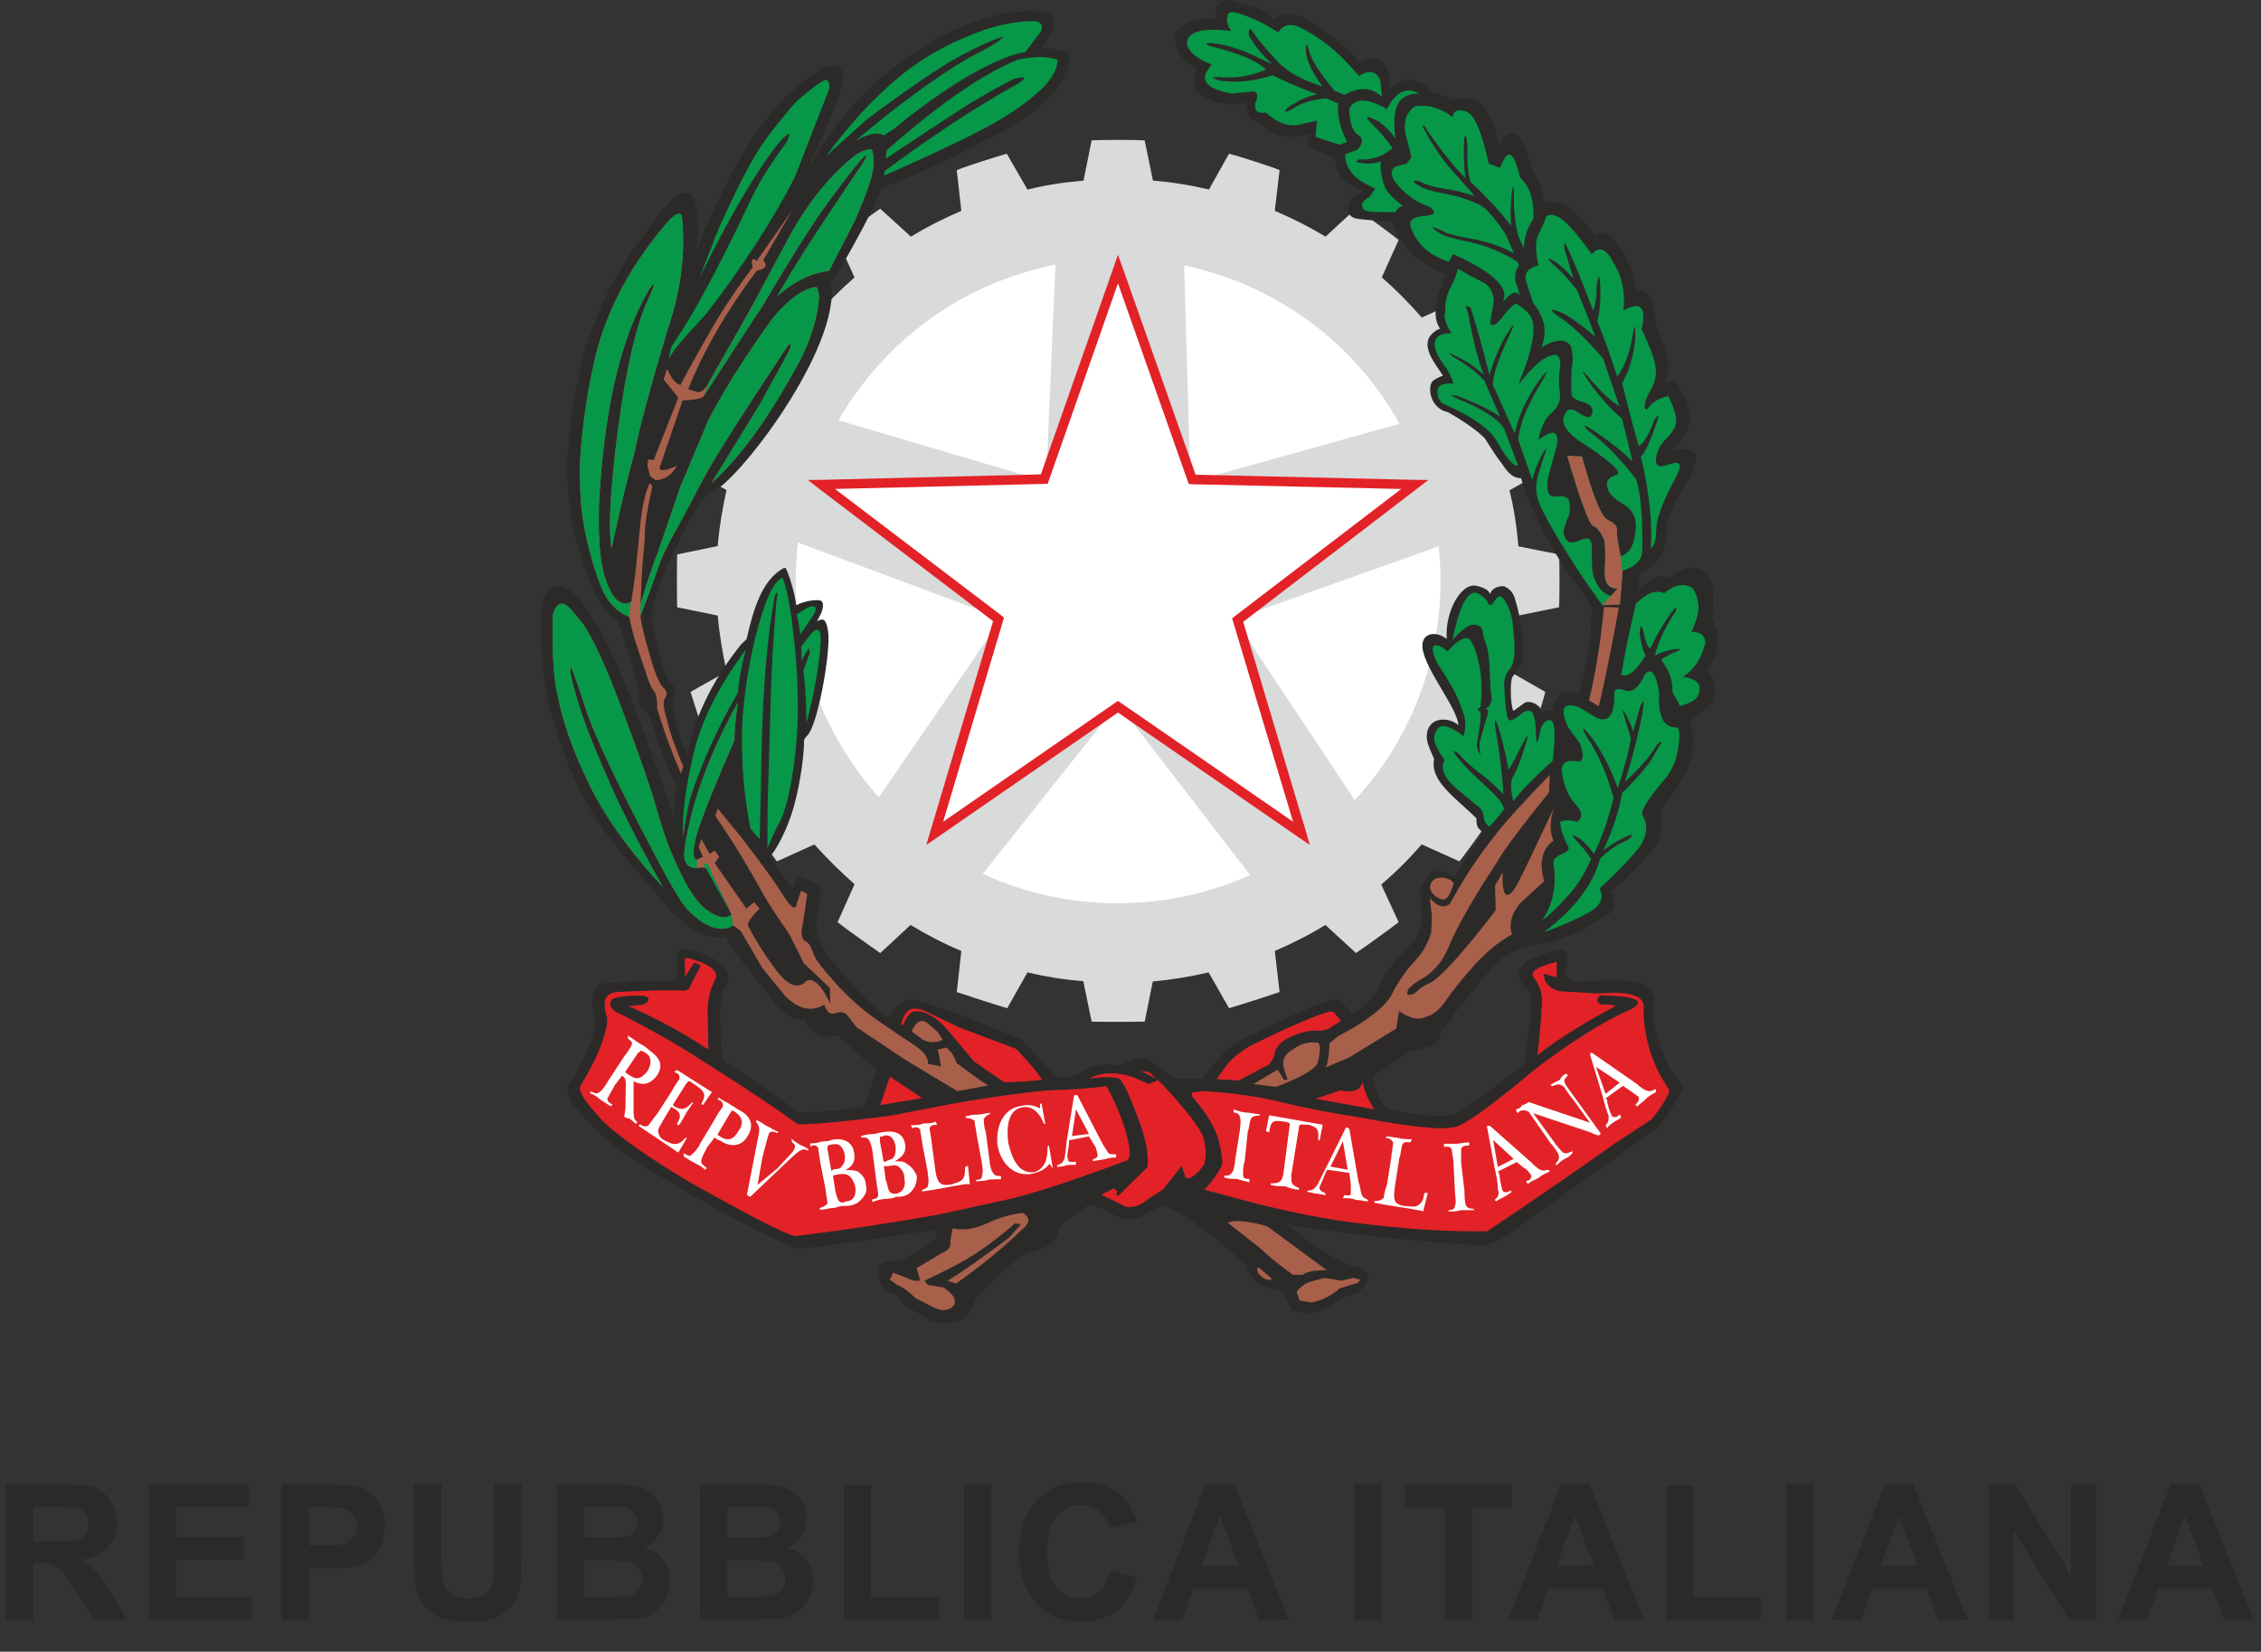 <?xml version="1.0" encoding="utf-8"?>
<!-- Generator: Adobe Illustrator 16.0.0, SVG Export Plug-In . SVG Version: 6.00 Build 0)  -->
<!DOCTYPE svg PUBLIC "-//W3C//DTD SVG 1.1//EN" "http://www.w3.org/Graphics/SVG/1.1/DTD/svg11.dtd">
<svg version="1.1" id="Layer_1" xmlns="http://www.w3.org/2000/svg" xmlns:xlink="http://www.w3.org/1999/xlink" x="0px" y="0px"
	 width="221.049px" height="161.512px" viewBox="0 0 221.049 161.512" enable-background="new 0 0 221.049 161.512"
	 xml:space="preserve">
<rect x="0" y="0" width="221.049" height="161.512" fill="#333333" stroke="none"/>
<path fill="#D9DADA" d="M106.721,13.731c0.842-0.068,4.328-0.068,5.189,0l0.809,3.928c1.887,0.155,3.688,0.447,5.475,0.875
	l1.961-3.501c0.854,0.204,4.15,1.256,4.945,1.602l-0.469,3.981c1.735,0.739,3.403,1.581,4.965,2.523l2.951-2.733
	c0.738,0.468,3.541,2.51,4.191,3.06l-1.646,3.656c1.409,1.234,2.713,2.558,3.914,3.935l3.643-1.683
	c0.582,0.665,2.604,3.467,3.053,4.206l-2.729,2.951c0.979,1.601,1.817,3.283,2.522,4.965l4.019-0.481
	c0.312,0.787,1.354,4.084,1.56,4.945l-3.5,1.987c0.461,1.825,0.719,3.663,0.875,5.48l3.969,0.787c0.067,0.841,0.067,4.327,0,5.169
	l-3.969,0.808c-0.156,1.893-0.447,3.696-0.841,5.48l3.466,1.987c-0.169,0.828-1.248,4.104-1.56,4.912l-4.019-0.407
	c-0.737,1.683-1.58,3.345-2.522,4.911l2.729,2.966c-0.448,0.703-2.471,3.52-3.02,4.189l-3.696-1.66
	c-1.216,1.424-2.537,2.727-3.948,3.926l1.703,3.68c-0.65,0.516-3.453,2.543-4.172,3.02l-2.991-2.748
	c-1.608,0.996-3.276,1.824-4.944,2.543l0.467,4.016c-0.793,0.279-4.09,1.344-4.943,1.582l-1.994-3.5
	c-1.807,0.412-3.623,0.719-5.461,0.889l-0.787,3.922c-0.861,0.031-4.314,0.031-5.189,0l-0.82-3.955
	c-1.838-0.137-3.676-0.439-5.46-0.854l-1.975,3.5c-0.841-0.236-4.124-1.303-4.932-1.58l0.448-4.018
	c-1.717-0.719-3.379-1.58-4.966-2.543l-2.964,2.748c-0.692-0.479-3.508-2.473-4.172-3.021l1.661-3.711
	c-1.391-1.232-2.713-2.537-3.928-3.893l-3.663,1.66c-0.516-0.672-2.537-3.486-3.019-4.191l2.714-2.985
	c-0.964-1.613-1.805-3.263-2.544-4.932l-3.982,0.448c-0.312-0.787-1.356-4.084-1.614-4.912l3.521-1.987
	c-0.394-1.838-0.705-3.656-0.861-5.48L66.2,59.385c-0.027-0.842-0.027-4.328,0-5.169l3.968-0.82
	c0.156-1.894,0.468-3.688,0.861-5.476l-3.521-1.96c0.258-0.861,1.303-4.124,1.614-4.945l4.017,0.462
	c0.726-1.729,1.566-3.398,2.51-4.944l-2.714-2.951c0.441-0.739,2.503-3.541,3.019-4.192l3.69,1.636c1.241-1.411,2.544-2.715,3.9-3.9
	l-1.661-3.656c0.664-0.55,3.479-2.592,4.172-3.06l3.005,2.733c1.594-0.978,3.276-1.817,4.925-2.523l-0.448-3.981
	c0.808-0.346,4.091-1.396,4.897-1.602l2.021,3.501c1.825-0.462,3.664-0.72,5.48-0.875L106.721,13.731
	C107.561,13.663,106.721,13.731,106.721,13.731"/>
<polygon fill="#FFFFFF" points="109.299,27.067 102.277,47.093 81.038,47.608 97.916,60.469 91.838,80.867 109.299,68.801 
	126.78,80.867 120.702,60.538 137.598,47.608 116.374,47.147 "/>
<path fill="#FFFFFF" d="M115.77,25.955c8.777,1.839,16.553,7.367,21.057,15.487l-20.452,5.705L115.77,25.955z M140.652,53.427
	c0.963,8.895-1.906,18.012-8.208,24.814l-11.742-17.705L140.652,53.427z M122.227,85.569c-8.174,3.645-17.737,3.744-26.149-0.115
	l13.222-16.653L122.227,85.569z M85.929,77.965c-5.976-6.661-9.015-15.689-7.916-24.916l19.903,7.421L85.929,77.965z M81.981,41.102
	c4.463-7.78,12.122-13.432,21.205-15.216l-0.909,21.205L81.981,41.102z"/>
<path fill="#E22227" d="M101.762,46.386l7.109-20.242l0.428-1.234l0.447,1.234l7.145,20.276l21.43,0.502l1.322,0.013l-1.051,0.809
	l-17.049,13.064l6.146,20.542l0.359,1.27l-1.084-0.74l-17.666-12.203L91.647,81.879l-1.085,0.738l0.38-1.27l6.146-20.607
	L80.02,47.744l-1.045-0.809l1.323-0.013L101.762,46.386z M109.299,27.705l-6.764,19.3l-0.102,0.292l-0.333,0.021l-20.466,0.495
	l16.281,12.38l0.237,0.211l-0.088,0.305L92.21,80.352l16.83-11.639l0.259-0.169l0.258,0.169l16.862,11.639l-5.872-19.589
	l-0.09-0.292l0.26-0.21l16.278-12.446l-20.452-0.463l-0.312-0.021l-0.114-0.291L109.299,27.705z"/>
<path fill="#2C2A29" d="M67.471,39.983l-1.425,4.464l0.529,0.055c0.516-1.411,1.256-3.006,2.219-4.789L67.471,39.983z
	 M75.096,89.897l-0.76,0.963l1.167,1.547l1.099,1.443c0.448,0.65,0.997,1.135,1.635,1.439l-0.346-1.031l-1.011-1.852L75.096,89.897z
	 M60.552,56.983l0.271,0.55c0.325-2.042,0.705-4.912,1.167-8.568C60.755,53.91,60.294,56.569,60.552,56.983z M71.106,84.403
	l2.131,3.215l0.189-0.414l-1.906-3.209L71.106,84.403z M64.187,49.379l-0.475,1.987l-0.346,2.733l0.956-3.216l1.377-3.703
	L64.6,47.384L64.187,49.379z M64.737,38.266c-0.55,1.703-0.997,3.568-1.303,5.631l1.852-4.926L64.737,38.266z M70.714,77.807
	l1.492,1.927c-0.326-1.601-0.461-3.141-0.407-4.653L70.714,77.807z M142.253,85.692c-0.106,0.031-1.7-0.844-2.218-0.396
	c-0.55,0.518-1.012,1.168-1.27,1.582l0.271,2.543c0.188,1.023-0.381,2.232-1.684,3.535c-1.289,1.268-2.145,2.469-2.577,3.566
	c-0.218,0.828-1.112,1.725-2.659,2.68c-0.088-0.271-0.461-0.719-1.1-1.301c-0.088-0.17-0.271-0.246-0.551-0.205
	c-1.56,0.406-4.688,1.785-9.375,4.119c-0.841,0.412-1.994,1.613-3.507,3.643h-2.673c-0.727-0.414-1.514-0.998-2.333-1.717
	c-0.591-0.482-1.655-0.312-3.161,0.475c-1.41-0.34-2.822-0.033-4.246,0.896c-0.875,0.312-1.507,0.379-1.9,0.17l-3.371-3.605
	c-6.953-2.922-10.745-4.225-11.383-3.914c-0.686,0.408-1.188,0.992-1.513,1.785c-0.665-0.311-1.716-1.201-3.073-2.611l-2.123-2.4
	c-1.567-1.717-2.198-3.363-1.927-4.91l0.339-2.131c0.055-0.324,0-0.584-0.135-0.752c-0.496-0.57-1.391-0.896-1.853-0.982
	c-0.102-0.049-0.394-0.139-0.726,1.084c0.088,0.307-2.198-2.99-2.211-3.105c0.604-0.652,1.682-2.611,2.319-4.877
	c0.706-2.559,1.031-5.414,0.99-6.493c0.108-0.203,0.143-0.258,0.258-0.38c1.072-0.82,2.408-8.445,2.097-10.265
	c-0.115-0.738-0.292-1.099-0.496-1.133c-0.203-0.04-0.393,0.034-0.583,0.17l0.414-0.828c0.224-0.597,0.224-0.996,0-1.166
	c-0.143-0.155-1.377-0.136-2.456,0.414c-0.122-1.188-0.685-2.938-0.983-3.555c-0.102-0.225-0.373,0.014-0.394,0.014
	c-1.92,1.174-2.761,3.71-3.467,6.852l-0.535,0.516c-2.47,3.08-4.443,6.669-5.271,10.698c-0.413-0.631-0.65-1.581-1.023-2.762
	c-0.367-1.222-0.469-2.041-0.333-2.441c0.36-0.651,0.258-1.234-0.339-1.784c-0.469-0.448-1.065-2.503-1.784-6.166
	c0.027-0.957,0.428-2.4,1.167-4.32c0.732-1.906,1.953-4.35,3.555-7.097c0.081-0.115,0.787-0.875,1.011-0.942
	c2.367-0.583,12.909-14.231,11.796-20.621c-0.176,0.771,4.532-7.49,4.912-9.187l0.597-0.188l0.671-0.278
	c2.287-0.909,4.227-1.886,6.011-2.714l2.761-1.458c1.927-0.821,3.745-1.954,5.495-3.365c1.825-1.594,2.802-3.275,2.945-5.013
	c-0.334-0.414-1.257-0.638-2.823-0.672c0.841-0.922,1.275-1.887,1.309-2.903c-0.583-0.8-2.374-0.942-5.338-0.394
	c-3.114,0.772-5.827,1.993-8.161,3.623c-2.367,1.513-4.511,3.351-6.424,5.534c-1.886,2.157-3.412,4.409-4.531,6.742l1.356-3.141
	c0.692-1.525,1.425-3.276,2.185-5.291c0.237-0.956,0.258-1.648,0.048-2.056c-0.204-0.413-0.652-0.516-1.337-0.325
	c-0.739,0.17-2.062,1.133-3.989,2.862c-2.089,2.129-3.947,4.81-5.575,7.949c-1.614,3.162-2.728,5.651-3.331,7.469
	c0.326-2.055,0.292-3.812-0.143-5.271c-0.217-0.597-0.719-0.753-1.506-0.495c-0.719,0.516-1.459,1.255-2.185,2.286
	c-0.732,0.99-1.438,1.974-2.13,2.896c-0.686,0.931-1.492,2.286-2.436,4.003c-0.929,1.736-1.75,3.812-2.476,6.181
	c-0.686,2.374-1.214,5.527-1.595,9.441c-0.224,2.53-0.047,5.225,0.55,8.106c0.739,2.869,1.459,5,2.198,6.369
	c0.739,1.378,1.411,2.164,2.042,2.389c0.413,1.019,0.963,2.68,1.648,5.013c0.38,1.1,0.536,1.94,0.502,2.511
	c-0.055,0.562,0.081,0.978,0.447,1.188c0.325,0.237,0.617,0.698,0.841,1.37c0.598,2.198,1.391,4.24,2.389,6.112
	c-0.156,0.997-0.258,1.994-0.258,3.025c-2.198-6.356-3.969-11.167-5.359-14.408c-2.646-5.89-4.722-8.59-6.234-8.088
	c-0.726,0.271-1.2,0.924-1.356,1.976c-0.054,0.428-0.054,1.479,0,3.175c0.034,1.683,0.19,3.453,0.461,5.339
	c1.378,6.078,3.725,11.145,7.062,15.215l5.014,5.908c0.997,0.998,1.953,1.75,2.883,2.197c0.896,0.516,1.75,0.617,2.523,0.373
	c1.153,1.857,2.592,3.744,4.328,5.771c1.099,1.717,2.231,2.471,3.433,2.4c0.502,1.1,1.234,1.648,2.252,1.648l1.031-0.137
	c1.404,1.377,2.692,2.477,3.826,3.297l-1.303,3.678c-2.266,0.34-4.382,0.516-6.302,0.549c-1.784-1.275-4.294-2.99-7.537-5.189
	l-0.21-4.115c-0.088-1.41,0.17-2.611,0.753-3.574c0.143-0.787-0.285-1.475-1.303-2.131c-1.492-0.721-2.577-1.023-3.208-0.891
	c-0.292,0.104-0.448,0.373-0.495,0.754v2.268l-6.513,0.143c-0.583,0-1.079,0.236-1.479,0.688c-0.373,0.48-0.373,1.369-0.014,2.746
	c0.034,0.516,0.014,0.93-0.067,1.303c-0.326,1.445-1.167,3.229-2.545,5.357c-0.169,0.307-0.102,0.787,0.238,1.404
	c0.346,0.658,1.207,1.654,2.577,3.025c0.584,0.584,1.479,1.336,2.714,2.195c1.2,0.896,3.33,2.197,6.39,3.982
	c3.603,2.129,7.075,3.914,10.353,5.359c0.705,0.033,5.257-0.584,13.723-1.854l0.047,0.754c-2.4,1.816-3.961,2.576-4.652,2.266
	c-0.964,0.066-1.249,0.793-0.889,2.096c0.291,0.617,0.786,1.031,1.506,1.234l0.895,1.031l2.544,1.514
	c0.957,0.271,1.872,0.271,2.747,0c0.808-0.312,1.371-1.031,1.629-2.131l0.277-0.277l2.741-2.748l1.98-1.471
	c1.561-0.279,2.571-0.828,3.019-1.648c0.089-0.76,0.312-1.201,0.618-1.377l2.407-1.648c0.082-0.236,1.079,0.178,2.938,1.166
	c0.922,0.244,1.729,0.178,2.4-0.137l1.784-1.029c1.614,0.381,4.416,2.342,8.433,5.977c-0.055,0.383,0.203,0.863,0.754,1.412
	c0.332,0.406,1.188,0.752,2.61,1.029l0.963,1.783l0.943,0.34c1.424,0.074,2.747-0.439,3.981-1.473l1.512-0.479
	c0.772-0.617,1.119-1.201,1.013-1.785l-0.599-0.658l-1.303-0.305c-1.654-0.793-3.315-1.857-4.998-3.162l-1.101-0.818
	c4.979,0.854,11.158,1.539,18.562,2.055c0.908,0.178,2.148-0.305,3.676-1.402c1.527-1.133,6.166-4.432,13.894-9.926
	c1.134-1.234,2.042-2.646,2.728-4.227c-0.686-0.65-1.289-1.58-1.816-2.746c-0.536-1.201-0.859-2.199-0.997-3.021
	c-0.188-0.762-0.204-1.479-0.067-2.098c0.155-0.615-0.066-1.199-0.617-1.75c-0.223-0.311-0.76-0.516-1.565-0.623
	c-1.474-0.137-3.106-0.104-4.944,0.074c-0.854-0.107-1.371-0.311-1.492-0.625l0.055-1.646c0.154-0.721-0.055-1.023-0.617-0.957
	c-1.994,0.518-3.216,1.029-3.622,1.508c-0.604,0.656-0.569,1.344,0.065,2.061c0.496,0.482,0.755,0.998,0.755,1.58
	c-0.278,3.025-0.536,5.047-0.755,6.113c-3.35,2.645-5.604,4.26-6.782,4.842c-0.963,0.35-3.127,0.205-6.442-0.379
	c-0.732-0.65-1.271-1.75-1.574-3.297c1.133-0.686,2.349-1.506,3.623-2.469c0.875-0.137,1.612-0.312,2.196-0.518
	c0.583-0.209,0.896-0.793,0.896-1.684c0.582-0.242,1.023-0.76,1.303-1.512l3.962-4.812c1.289-1.098,2.688-1.715,4.181-1.918
	c1.832-0.137,4.205-1.168,7.144-3.094c0.461-0.482,0.461-1.182,0-2.098c0.875-0.516,2.278-1.939,4.239-4.238
	c0.787-1.113,0.963-2.32,0.549-3.637c1.818-2.198,2.85-3.955,3.088-5.224c0.176-1.153,0.176-2.388-0.068-3.69
	c0.883-0.55,1.465-1.03,1.825-1.41c0.339-0.394,0.495-0.923,0.495-1.614c0-0.686-0.238-1.248-0.74-1.716
	c1.323-1.873,1.479-3.556,0.482-5.067c0.359-2.47,0.102-4.03-0.754-4.667c-0.93-0.639-2.041-0.428-3.371,0.617
	c-0.766-0.414-1.817-0.014-3.141,1.166c0.211-0.597,0.242-1.112,0.072-1.58c1.182-0.529,1.939-1.146,2.277-1.818
	c0.349-0.649,0.518-1.682,0.518-3.105c0.139-0.875,0.932-2.422,2.402-4.674c0.996-2.231,0.298-3.006-2.133-2.334
	c1.33-1.188,1.994-2.197,1.994-3.073c0.09-0.827-0.234-1.871-1.028-3.16c-0.326-0.72-0.81-0.855-1.438-0.407
	c0.223-0.448,0.34-0.997,0.379-1.635c0.027-0.651-0.412-1.995-1.254-4.05c-0.156-2.7-0.795-3.812-1.947-3.365
	c-0.17-1.41-0.631-2.768-1.351-4.036c-1.099-1.647-1.974-2.082-2.61-1.31c-1.785-2.646-3.453-3.744-5.015-3.296
	c-0.032-1.135-0.413-2.164-1.151-3.073c-0.414-1.73-0.91-2.951-1.515-3.636c-0.819-0.312-1.392,0.136-1.716,1.369
	c-0.137-0.996-0.439-2.062-0.956-3.141c-0.517-1.1-1.31-1.683-2.39-1.736c-0.412-0.033-0.807,0.033-1.188,0.225
	c-0.72-0.462-1.337-0.687-1.839-0.687c-1.562-1.647-2.972-1.783-4.26-0.414l-0.189-1.443c-0.462-1.684-1.385-2.042-2.762-1.101
	c-2.218-2.333-4.158-3.839-5.752-4.578c-1.323-0.447-2.179-0.358-2.593,0.34c-0.686-0.698-1.424-1.134-2.196-1.304
	c-0.772-0.188-1.515-0.394-2.197-0.638c-1.053-0.033-1.491,0.55-1.378,1.736c-1.646,0.089-2.761,0.381-3.378,0.861
	c-0.625,0.476-0.772,1.146-0.502,2.009c0.312,0.875,0.978,1.572,2.049,2.13c-0.276,0.326-0.399,0.819-0.347,1.506
	c0.033,0.691,0.771,1.255,2.178,1.717c1.064,0.277,2.098,0.291,3.094,0.074c-0.244,1.045,0.137,1.717,1.101,1.974
	c1.321,1.37,2.971,1.73,4.925,1.045l-0.204,1.289l2.681,1.1c0.103,1.269,0.687,2.197,1.783,2.748l1.053,0.446
	c-0.225,0.015-1.221,0.841-1.221,0.957c-0.226,0.257-0.809,1.532,0.616,1.805c1.085,0.121,2.285,0.243,3.419,0.21
	c0.033,0.34,0.237,0.889,0.461,1.27c0.189,0.413,0.672,1.01,1.458,1.885c0.74,0.809,2.149,1.603,3.317,2.117
	c-0.067,0.081-0.395,0.956-0.691,1.784c-0.359,1.011-0.543,2.625,0.143,3.5c-0.143-0.081-0.793,0.38-1.029,0.739
	c-0.842,1.322,0.997,3.209,1.288,3.866c-0.144-0.021-0.657,0.237-0.931,0.428c-0.638,0.447-0.414,2.728,1.412,3.106
	c0.426,0.225,2.502,1.444,3.533,2.477c0.225,0.224,0.795,1.322,1.635,2.4c0.44,0.583,0.909,1.562,1.987,1.581
	c0.997,3.208,2.61,6.281,4.565,9.252c0,0.104,1.791,2.01,2.44,3.745c-0.225,1.1-0.188,2.062-0.188,2.109
	c-0.237,2.219-0.651,4.227-1.182,6.078c-1.959-0.942-2.271,0.333-2.562,1.601c0.033-0.066-0.909-0.21-1.031,0.258
	c0.088-0.772-1.167-1.443-1.729-1.051c-0.021,0.021-0.617,0.447-1.02,0.739c-0.113,0.102-0.225-0.631-0.271-1.167
	c-0.021-0.38-0.088-1.628,0.137-2.13c0.054-0.103,0.495-0.651,0.794-1.146c0.562-1.052,0.147-4.294-0.569-6.56
	c-0.203-0.672-0.65-0.997-1.046-1.153c-0.143-0.067-1.166-0.014-1.377,0.794c-0.047-0.448-0.772-0.727-1.303-0.842
	c-1.513-0.366-3.113,2.522-2.925,5.184c-1.1-0.842-2.535-0.584-2.366,0.908c0.258,2.117,3.397,5.82,3.508,7.523
	c-0.948-0.843-3.094-0.875-3.094,1.166c0,0.639,0.516,1.683,0.719,2.131c-0.446,2.178,2.076,3.777,4.14,5.819
	c-0.033,0.998,0.291,0.998,0.604,1.393C144.587,81.987,142.28,85.61,142.253,85.692z"/>
<path fill="#A8604B" d="M140.854,85.813c0.604,0,1.412,0.312,1.209,0.785c-0.211,0.482-0.436,1.322-0.896,1.357
	c-0.462,0.068-1.354-0.584-1.354-1.168C139.811,86.207,140.293,85.813,140.854,85.813"/>
<path fill="#A8604B" d="M131.915,103.397l4.586-2.816l0.271-1.715c1.011,0.719,1.906,0.922,2.68,0.549
	c0.688-0.176,1.337-0.727,1.954-1.648c0.616-0.895,1.513-2.025,2.713-3.363c1.188-1.311,2.422-2.342,3.696-3.025
	c-0.324-1.062-0.021-2.129,0.89-3.141l2.252-2.062c-0.502-1.871-0.188-3.174,0.909-3.967c-0.38-0.91-0.348-1.988,0.066-3.23
	c-1.894,4.037-3.06,6.492-3.533,7.367c-0.481,0.916-0.86,1.275-1.141,1.154c-0.271-0.156-0.394-0.875-0.34-2.199l-0.76,1.289
	l0.074,2.422c-3.282,4.254-5.428,6.627-6.438,7.109c-0.557,0.238-1.052,0.584-1.514,1.031c-0.687,0.27-0.875,0.135-0.55-0.482
	c0.373-0.412,0.908-0.793,1.648-1.166c0.955-0.691,1.682-1.58,2.178-2.748c0.84-2.027,2.4-4.83,4.74-8.35
	c0.688-1.234,2.401-3.535,5.149-6.919l0.067-1.717c-0.875,0.908-1.94,2.027-3.162,3.351c-1.233,1.324-2.4,2.762-3.5,4.295
	c-1.101,1.539-2.131,3.174-3.094,4.959c-0.582,0.461-1.234,0.277-1.968-0.551l0.203,1.736l-0.067,1.615
	c-0.324,1.1-0.861,2.021-1.58,2.779c-0.727,0.754-1.41,1.717-2.062,2.85c-0.495,1.371-2.333,2.883-5.477,4.531l-0.826,0.686
	c-0.033,1.1-0.155,1.859-0.34,2.342L131.915,103.397z"/>
<path fill="#A8604B" d="M124.766,106.28c2.441-0.932,3.785-1.717,4.058-2.334c0.312-1.27,0.292-1.961-0.067-1.994
	c-0.875-0.104-1.669,0.143-2.388,0.689c-0.787,0.441-1.065,1.066-0.842,1.854l0.358,1.102h-0.358l-0.604-0.998l-2.4,1.41
	L124.766,106.28z"/>
<path fill="#A8604B" d="M87.008,125.131l0.692,0.518c0.597,0.242,1.18,0.656,1.783,1.273l1.648,0.854
	c0.998,0.518,1.736,0.414,2.198-0.236c0.136-0.582-0.244-1.1-1.099-1.648l-1.514-0.242l-0.346-0.408l1.98-0.963
	c1.473-0.719,2.762-1.479,3.881-2.266c1.112-0.828,2.109-1.582,2.984-2.375l0.604,0.074l-1.152,1.303
	c-2.612,1.961-4.62,3.365-6.024,4.227l0.821,0.271c2.401-1.684,4.586-3.467,6.492-5.318c0.739-0.59,0.773-1.141,0.067-1.58
	c-1.079,0.102-2.245,0.406-3.487,0.99c-1.234,0.59-2.367,0.727-3.412,0.516l-0.21,1.242c0.089,0.549-0.189,0.922-0.82,1.166
	L89.617,124l0.347,1.24h-0.618l-2.042-0.793L87.008,125.131z"/>
<path fill="#A8604B" d="M90.236,101.678c0.638,0.307,1.275,0.307,1.927,0l-0.481-0.76l-1.119-0.957
	c-0.583-0.311-1.059-0.033-1.425,0.889L90.236,101.678z"/>
<path fill="#A8604B" d="M156.307,69.051c0.584-2.381,1.33-6.18,1.961-9.646c-0.584,0-1.199-0.089-1.459,0
	c-0.188,2.108-0.649,5.8-1.457,9.097L156.307,69.051z"/>
<path fill="#A8604B" d="M127.053,127.158l1.151,0.211c1.045-0.211,1.976-0.656,2.748-1.377l1.783-0.549l0.258-0.312l-0.737-0.17
	l-1.101,0.277l-1.647-0.277c-0.687,0.17-1.234,0.312-1.684,0.482c-0.428,0.203-0.771,0.479-1.062,0.895L127.053,127.158z"/>
<path fill="#A8604B" d="M123.271,122.112c0.772,0.754,1.824,1.613,3.146,2.545h0.957c0.332-0.312,1.1-0.447,2.34-0.447l-5.82-4.295
	c-1.979-0.549-3.248-0.65-3.853-0.346L123.271,122.112z"/>
<path fill="#A8604B" d="M123.001,123.897c-0.188,0.311-0.065,0.615,0.341,0.93c0.414,0.346,0.76,0.412,1.03,0.236L123.001,123.897z"
	/>
<path fill="#A8604B" d="M67.831,78.772c-0.516,2.027-0.808,3.434-0.896,4.26c-0.183,1.27,0.244,1.887,1.31,1.854
	c0.631-0.189,1.099,0.066,1.425,0.738l1.852,3.799c-0.495,0.477-1.303,0.34-2.401-0.412c-0.807-0.604-1.648-1.736-2.455-3.387
	c-0.55-1.078-1.011-2.164-1.411-3.209c-0.394-1.064-0.773-2.285-1.167-3.695c-0.394-1.425-1.425-4.411-3.127-8.961
	c-1.683-4.531-3.019-7.448-3.996-8.771c-0.983-1.288-1.614-1.94-1.893-1.94c-0.407-0.106-0.719,0.204-0.963,0.889
	c-0.081,0.226-0.102,1.345-0.067,3.317c0.054,1.995,0.189,3.467,0.413,4.409c0.495,2.714,1.513,5.638,3.025,8.778
	c1.507,3.208,3.948,6.646,7.333,10.304c-1.479-2.578-2.957-5.412-4.47-8.521c-1.717-3.824-2.917-6.729-3.555-8.723
	c-0.651-1.987-0.978-3.276-1.024-3.847c-0.055-0.562,0.047-0.562,0.258,0.033c0.237,0.604,0.719,2.016,1.458,4.262
	c0.997,2.691,2.897,6.682,5.679,11.985c2.116,4.105,3.486,6.473,4.124,7.074c1.784,1.717,3.242,2.232,4.382,1.475l0.753,0.549
	l2.13,3.645l2.246,2.746c1.289,1.27,2.543,1.547,3.778,0.828c0.278,0.719,0.651,1.023,1.133,0.82
	c0.481-0.17,0.861-0.104,1.133,0.203l0.896,1.174l4.721,3.152l5.136,3.096l3.019-0.553c-0.875-0.549-1.906-1.301-3.086-2.195
	c-0.258-0.721-0.604-1.234-1.031-1.514l-0.808,0.209l0.325,1.648l-1.289-0.277c0.055-0.615-0.413-1.199-1.336-1.816
	c-0.949-0.617-2.13-1.41-3.575-2.408c-1.444-0.99-2.802-2.197-4.104-3.637c-1.303-1.443-2.008-2.373-2.164-2.85
	c-0.237-0.727-0.495-1.141-0.787-1.273c-0.292-0.104-0.413-0.48-0.38-1.102l0.156-0.818l0.394-2.682l-0.597-0.346l-0.435,1.289
	c-0.122,0.705-0.597,0.379-1.391-0.93c-0.808-1.283-2.198-3.189-4.151-5.713l-2.185-2.666l-0.224,0.738
	c1.099,1.615,2.028,3.061,2.781,4.328c0.76,1.27,1.377,2.367,1.893,3.297c0.495,0.91,1.356,2.199,2.544,3.914l1.425,2.852
	l2.537,2.406l0.067,1.574c-0.495-1.059-0.964-1.75-1.37-2.057c-0.414-0.312-0.74-0.379-1.031-0.145
	c-0.861,0.896-1.994,0.312-3.352-1.717c-0.685-0.922-1.458-2.129-2.266-3.635c-0.189-0.279,0.177-0.861,1.1-1.771l-0.55-0.617
	l-0.753,0.617l-3.094-4.449l0.435-0.617l-0.435-0.617l-0.481,0.346l-0.821-1.443l-0.257,0.76l0.394,0.957l-0.55,0.275
	c-0.448,0.035-0.462-0.793-0.048-2.475c0.767-2.312,2.008-5.394,3.69-9.186c0-0.997,0.122-2.231,0.339-3.69
	C70.265,72.043,68.827,75.392,67.831,78.772z"/>
<path fill="#A8604B" d="M62.614,59.113c0.102-2.334,0.183-3.914,0.271-4.742c0.102-0.807,0.155-1.627,0.169-2.455
	c0.021-0.82,0.258-2.279,0.726-4.396l-0.277-0.271c-0.414,0.956-0.686,2.164-0.861,3.602c-0.149,1.445-0.271,2.7-0.373,3.778
	c-0.103,1.065-0.278,2.478-0.55,4.206c-0.36,0.224-0.706,0.258-1.018,0.075c-0.597-0.226-1.126-1.072-1.574-2.51
	c-0.468-1.445-0.651-3.779-0.569-7.021c0.481-9.272,2.096-16.301,4.877-21.036c0.638-0.929,0.672-0.705,0.068,0.618
	c-1.234,2.543-2.246,6.83-3.06,12.841c-0.787,6.012-0.99,9.944-0.651,11.817c0.828-3.881,1.58-7.021,2.266-9.464
	c0.38-2.042,1.445-6.044,3.229-11.986c0.692-2.089,1.141-4.002,1.323-5.719c0.224-1.716,0.244-3.479,0.055-5.318
	c-0.19-0.447-0.651-0.244-1.445,0.631c-3.521,4.104-5.854,8.452-6.987,13.02c-0.787,3.274-1.289,6.661-1.513,10.146
	c-0.102,2.917,0.103,5.44,0.584,7.536c0.468,2.097,0.997,3.799,1.546,5.103c0.536,1.303,1.445,2.231,2.68,2.78
	c0.17,0.964,0.462,2.042,0.875,3.243c0.414,1.221,0.727,2.13,0.93,2.754c0.203,0.617,0.407,1.045,0.617,1.27
	c0.203,0.224,0.306,0.787,0.306,1.716c0.691,2.286,1.465,4.376,2.319,6.302l0.225-0.685c-0.821-1.928-1.357-3.419-1.581-4.538
	c-0.325-0.99-0.407-1.684-0.271-2.042c0.326-0.414,0.292-0.787-0.108-1.133c-0.394-0.348-0.854-1.514-1.404-3.468
	c-0.549-1.96-0.82-3.141-0.82-3.555c0.868-2.23,1.438-3.812,1.709-4.653c0.278-0.875,0.848-2.096,1.723-3.643
	c0.855-1.547,1.751-3.229,2.66-4.992c0.929-1.791,3.689-6.153,8.296-13.105c0.55-0.461,0.394,0.088-0.481,1.647l-2.252,4.104
	l-4.722,7.679c2.781-2.456,5.65-6.438,8.622-11.919c0.787-1.547,1.336-3.053,1.648-4.464c0.325-1.411,0.325-2.354,0-2.802
	c-1.234,0.122-2.646,1.133-4.247,3.006c-2.692,3.765-4.803,7.074-6.315,10.012l-2.733,6.506l-2.124,6.188
	C63.74,55.457,63.157,57.241,62.614,59.113z"/>
<path fill="#A8604B" d="M75.984,28.961c1.601-1.425,3.283-2.253,5.067-2.477l2.544-4.938c1.099-2.563,1.683-4.226,1.764-5.033
	c0.102-0.808,0.054-1.425-0.136-1.893c-0.258-0.081-0.753,0.074-1.492,0.48c-2.422,1.872-4.565,4.484-6.438,7.814l-3.989,7.422
	l-4.186,7.38c-0.359,0.55-0.739,0.753-1.167,0.55l-0.671-0.211c1.546-3.824,3.778-7.691,6.695-11.571
	c0.896-0.185,1.099-0.529,0.638-1.024l2.814-4.864l-3.452,4.933c-0.306-0.277-0.462-0.244-0.462,0.067l0.068,0.55
	c-1.648,2.197-3.073,4.361-4.273,6.473c-1.221,2.13-2.15,3.812-2.788,5.033c-0.407-0.088-0.854-0.604-1.303-1.567l-0.339,1.018
	l1.438,1.784l-2.4,6.1l-0.55-0.056l-0.068,0.617l0.271,1.019l0.55,0.406c0.908-0.081,1.601-0.562,2.049-1.425
	c-0.95,0.448-1.514,0.55-1.703,0.258l2.266-6.646c1.146-0.048,1.818-0.17,2.062-0.407c3.053-4.708,4.959-7.659,5.752-8.825
	c2.829-4.81,5.081-8.364,6.777-10.63c1.682-2.286,2.733-3.589,3.113-3.948c0.414-0.346,0.394-0.176-0.021,0.517
	c-2.469,3.655-4.294,6.402-5.46,8.222C77.789,25.922,76.792,27.536,75.984,28.961z"/>
<path fill="#069848" d="M152.537,80.35c0,0.605,0.258,1.412,0.771,2.402c0.17,0.277-0.021,0.516-0.604,0.76
	c-0.562,0.227-0.841,0.518-0.841,0.891c0.358,2.061,0,3.936-1.099,5.637c0.859-0.691,1.729-1.547,2.625-2.543
	c0.896-1.012,1.612-2.188,2.164-3.502c-0.373-0.582-0.842-1.188-1.445-1.789c-0.44-0.496-0.44-0.631,0-0.406
	c0.604,0.324,1.174,0.889,1.724,1.715c0.731-1.457,1.37-3.297,1.92-5.479c-0.687-2.47-1.562-4.464-2.612-5.957
	c-0.631-1.152-0.475-1.133,0.482,0.048c1.051,1.466,1.893,3.114,2.543,4.952c0.686-2.116,1.1-3.73,1.289-4.877l-0.875-2.87
	c0.407,0.495,0.768,1.222,1.1,2.198l0.664-2.401c0.381-0.93,0.447-0.672,0.211,0.753c-0.502,2.422-1.063,4.601-1.703,6.561
	c1.412-1.256,2.479-2.477,3.143-3.622c0.604-0.551,0.584-0.347-0.066,0.616c-0.447,1.012-1.58,2.367-3.346,4.117
	c-0.357,2.016-0.997,3.881-1.857,5.618c0.916-0.686,1.785-1.182,2.61-1.514c0.396-0.033,0.292,0.143-0.346,0.551
	c-0.739,0.277-1.597,0.84-2.537,1.723c-0.687,2.559-2.51,4.959-5.495,7.211c1.615-0.551,3.073-1.207,4.396-1.928
	c1.146-0.648,1.492-1.424,1.031-2.332c1.647-1.514,2.965-2.885,3.961-4.125c0.687-1.1,0.795-2.076,0.277-2.951
	c-0.324-0.414,0.461-1.682,2.333-3.845c0.604-0.808,0.979-1.784,1.134-2.938c0.155-1.133,0.122-1.783-0.115-1.905
	c-1.31,0.122-1.894-1.031-1.771-3.453c-0.312-1.817-0.76-2.4-1.356-1.764c-0.604,1.322-1.254,1.872-1.959,1.614
	c-0.722-0.258-1.065-0.143-1.065,0.306c0.055,2.062-0.529,2.85-1.716,2.389l-1.766-1.079c-1.531-0.502-1.857,0.149-1.029,1.987
	l1.146,1.566c0.413,1.146,0.358,1.729-0.116,1.784c-1.119-0.225-1.668,0.081-1.668,0.89c0.189,1.409,0.639,2.488,1.336,3.25
	c0.707,0.754,0.773,1.338,0.178,1.75C153.446,80.162,152.91,80.162,152.537,80.35z M71.541,89.383
	c-0.516,0.516-1.323,0.379-2.422-0.373c-0.807-0.604-1.648-1.736-2.455-3.387c-0.55-1.078-1.011-2.164-1.411-3.209
	c-0.394-1.064-0.773-2.285-1.167-3.695c-0.394-1.425-1.425-4.411-3.127-8.961c-1.683-4.531-3.019-7.448-3.996-8.771
	c-0.983-1.288-1.614-1.94-1.893-1.94c-0.407-0.106-0.719,0.204-0.963,0.889c-0.081,0.226-0.102,1.345-0.067,3.317
	c0.054,1.995,0.189,3.467,0.413,4.409c0.495,2.714,1.513,5.638,3.025,8.778c1.507,3.208,3.948,6.646,7.333,10.304
	c-1.479-2.578-2.957-5.412-4.47-8.521c-1.717-3.824-2.917-6.729-3.555-8.723c-0.651-1.987-0.978-3.276-1.024-3.847
	c-0.055-0.562,0.047-0.562,0.258,0.033c0.237,0.604,0.719,2.016,1.458,4.262c0.997,2.691,2.897,6.682,5.679,11.985
	c2.116,4.105,3.486,6.473,4.124,7.074c1.628,1.717,3.263,2.197,4.361,1.516C71.69,90.446,71.487,89.422,71.541,89.383z
	 M68.156,84.063c-0.448,0.033-0.462-0.795-0.048-2.477c0.767-2.312,2.008-5.394,3.69-9.186c0-0.997,0.122-2.231,0.339-3.69
	c-1.872,3.331-3.311,6.682-4.307,10.062c-0.516,2.027-0.808,3.432-0.896,4.26c-0.169,1.221,0.225,1.838,1.174,1.852
	C68.156,84.885,68.156,84.112,68.156,84.063z M68.76,84.457c0.631-0.17,0.583,0.494,0.909,1.166l1.852,3.799 M68.827,38.68
	c3.073-4.722,4.926-7.592,5.719-8.758c2.829-4.81,5.081-8.364,6.777-10.63c1.682-2.286,2.733-3.589,3.113-3.948
	c0.414-0.346,0.394-0.176-0.021,0.517c-2.469,3.655-4.294,6.402-5.46,8.222c-1.167,1.839-2.164,3.453-2.972,4.878
	c1.601-1.425,3.283-2.253,5.067-2.477l2.544-4.938c1.099-2.563,1.683-4.226,1.764-5.033c0.102-0.808,0.054-1.425-0.136-1.893
	c-0.258-0.081-0.753,0.074-1.492,0.48c-2.422,1.872-4.565,4.484-6.438,7.814l-3.969,7.422l-4.117,7.278L68.827,38.68z
	 M61.719,58.835c-0.36,0.224-0.706,0.258-1.018,0.075c-0.597-0.226-1.126-1.072-1.574-2.51c-0.468-1.445-0.651-3.779-0.569-7.021
	c0.481-9.272,2.096-16.301,4.877-21.036c0.638-0.929,0.672-0.705,0.068,0.618c-1.234,2.543-2.246,6.83-3.06,12.841
	c-0.787,6.011-0.99,9.944-0.651,11.817c0.828-3.881,1.58-7.021,2.266-9.464c0.38-2.042,1.445-6.044,3.229-11.986
	c0.692-2.089,1.141-4.002,1.323-5.719c0.224-1.716,0.244-3.479,0.055-5.318c-0.19-0.447-0.651-0.244-1.445,0.631
	c-3.521,4.104-5.854,8.452-6.987,13.02c-0.787,3.274-1.289,6.661-1.513,10.146c-0.102,2.917,0.103,5.44,0.584,7.536
	c0.468,2.097,0.997,3.799,1.546,5.103c0.536,1.289,1.445,2.219,2.666,2.78C61.461,60.076,61.684,58.835,61.719,58.835z
	 M62.614,60.212c0.868-2.23,1.438-3.812,1.709-4.653c0.278-0.875,0.848-2.096,1.723-3.643c0.855-1.547,1.751-3.229,2.66-4.992
	c0.929-1.791,3.689-6.153,8.296-13.105c0.55-0.461,0.394,0.088-0.481,1.647l-2.252,4.104l-4.722,7.679
	c2.768-2.456,5.63-6.403,8.567-11.831c-0.067-0.054,0-0.067,0.055-0.088c0.787-1.547,1.336-3.053,1.648-4.464
	c0.325-1.411,0.325-2.354,0-2.802c-1.234,0.122-2.646,1.133-4.247,3.006c-2.692,3.765-4.803,7.074-6.315,10.012l-2.733,6.506
	l-2.124,6.188c-0.657,1.683-1.24,3.467-1.783,5.339L62.614,60.212L62.614,60.212z M65.354,35.127
	c0.224-0.414,0.536-0.842,0.896-1.31c0.359-0.461,1.289-1.507,2.815-3.154c3.541-4.606,6.438-9.05,8.621-13.296l3.365-8.636
	c0.088-0.413,0.014-0.705-0.203-0.909c-0.278-0.088-1.235,0.604-2.891,2.009c-0.447,0.447-1.268,1.444-2.455,2.937
	c-1.201,1.526-2.401,3.568-3.637,6.146c-1.234,2.578-1.974,4.239-2.197,4.965l-1.289,3.297c2.972-6.044,5.562-10.46,7.795-13.241
	c0.983-1.099,1.221-1.111,0.752-0.066c-1.492,2.008-2.639,3.826-3.412,5.427c-2.557,5.44-4.755,9.633-6.58,12.617l-1.322,2.049
	L65.354,35.127z M86.6,15.514c2.605-1.735,5.271-3.501,8.019-5.271c1.661-1.011,3.161-1.858,4.531-2.543
	c1.221-0.271,1.302-0.082,0.258,0.549c-3.969,2.198-8.276,5.033-12.95,8.5v0.414c3.847-1.703,6.974-3.141,9.361-4.396
	c2.401-1.221,4.396-2.557,5.99-4.035c1.064-1.044,1.58-2.009,1.58-2.884c-0.956-0.358-2.245-0.358-3.9,0
	c-3.324,1.337-7.617,4.273-12.807,8.847L86.6,15.514z M86.39,13.25l0.963-0.617c2.659-2.185,5.136-3.948,7.435-5.271
	c2.32-1.322,4.118-2.082,5.461-2.272l1.492-1.974c0.278-0.55,0.123-0.89-0.481-1.045c-1.234-0.034-2.679,0.17-4.375,0.638
	c-3.474,1.133-6.458,2.727-8.948,4.789c-2.489,2.062-4.877,4.634-7.156,7.74l4.05-3.637c4.206-3.106,7.211-5.155,9.05-6.133
	c1.817-0.977,3.229-1.613,4.239-1.886c-0.325,0.407-1.479,1.112-3.5,2.13c-3.107,1.832-6.771,4.498-10.956,8.032
	C84.986,13.058,85.895,12.889,86.39,13.25z M74.268,82.069l0.135-5.338l0.068-3.914c0.143-5.942,0.57-10.801,1.289-14.6
	c0.299-0.495,0.325-0.292,0.143,0.617c-0.312,3.745-0.516,7.096-0.57,10.047c-0.088,2.938-0.136,5.291-0.203,7.075
	c-0.068,1.784-0.102,4.103-0.102,6.953l0.875-1.939c0.841-1.27,1.458-3.745,1.865-7.399c0.312-2.885,0.312-6.112,0-9.7
	c-0.34-3.589-0.732-6.031-1.248-7.367c-0.875,0.224-1.771,2.231-2.734,6.044c-0.685,3.005-1.099,5.82-1.234,8.432
	c-0.088,3.502,0.17,6.865,0.821,10.061L74.268,82.069z M144.635,78.963c0.243,0.189,0.381,0.516,0.428,0.941
	c0.041,0.445,0.244,0.738,0.558,0.93c0.542-0.582,1.031-1.166,1.438-1.717c-0.056-0.225-0.189-0.48-0.406-0.808
	c-0.23-0.324-0.883-0.977-1.961-1.96c-1.086-0.978-1.872-1.839-2.422-2.57c-0.312-0.414-0.226-0.447,0.271-0.144
	c0.583,0.687,1.289,1.323,2.097,1.928c0.793,0.597,1.58,1.303,2.354,2.108c-0.138-1.994-0.38-4.083-0.753-6.214
	c-0.189-1.343-0.075-1.377,0.339-0.088c0.517,1.893,0.81,3.195,0.896,3.914c0.277-0.406,0.517-0.82,0.705-1.234
	c0.226-0.414,0.44-0.896,0.739-1.444c0.494-0.908,0.562-0.82,0.203,0.292c-0.136,0.447-0.312,0.964-0.517,1.532
	c-0.203,0.563-0.428,1.079-0.687,1.526c-0.258,0.481-0.243,1.269,0.034,2.401c0.771-1.045,2.062-2.367,3.848-3.963
	c0.305-2.646,0.225-3.987-0.277-3.987c-0.518,0-0.854,0.502-1.031,1.499c-0.189,0.956-0.307,0.854-0.34-0.38
	c-0.055-1.234-0.225-1.906-0.516-1.994c-0.312-0.082-0.639,0.033-1.031,0.366c-0.395,0.358-0.719,0.527-0.996,0.542
	c-0.271,0.041-0.448-1.146-0.551-3.515c0-0.604,0.189-1.099,0.551-1.513c0.359-0.413,0.516-1.221,0.447-2.442
	c-0.067-1.199-0.156-2.041-0.238-2.488c-0.088-0.461-0.243-0.89-0.446-1.303c-0.211-0.414-0.394-0.686-0.584-0.828
	c-0.177-0.136-0.414,0-0.69,0.447c-0.271,0.436-0.476,0.482-0.599,0.177c-0.155-0.324-0.446-0.624-0.907-0.896
	c-0.449-0.271-0.896-0.088-1.324,0.584c-0.446,0.65-0.859,1.974-1.269,3.934c0.909-1.051,1.606-1.546,2.123-1.512
	c0.502,0.047,0.772,0.258,0.808,0.604c0.055,0.324,0.178,0.8,0.396,1.438c0.188,0.604,0.312,1.513,0.323,2.7
	c0.041,1.181,0.091,1.898,0.145,2.144c0.066,0.271,0.049,0.517-0.054,0.773c-0.115,0.258-0.204,0.447-0.599,0.583
	c0.358,0.034,0.358,0.122,0.358,0.237c0,0.108-0.135,0.584-0.394,1.432c-0.244,0.854-0.399,1.384-0.447,1.606
	c-0.034,0.292-0.021,0.692,0.081,1.242c-0.236-0.367-0.359-0.739-0.359-1.086c0.326-1.784,0.448-2.813,0.359-3.105l-0.284-0.271
	l0.284-0.258c0.155-1.343,0.155-2.612-0.081-3.847c-0.225-1.241-0.516-2.116-0.896-2.646c-0.358-0.516-1.111-0.177-2.252,1.065
	c-0.597-0.502-1.022-0.692-1.303-0.551c-0.271,0.156-0.148,0.739,0.348,1.784c0.549,0.787,1.111,1.718,1.715,2.815
	c0.326,0.685,0.584,1.377,0.828,2.062c0.217,0.687,0.217,1.404,0,2.179c-1.33-0.99-2.185-1.234-2.543-0.72
	c-0.381,0.529-0.429,1.078-0.17,1.628c0.258,0.536,0.528,1.019,0.854,1.426c-0.429,0.827-0.056,1.735,1.101,2.754
	C143.602,78.121,144.376,78.739,144.635,78.963z M66.8,81.865c0.169-1.459,0.413-2.713,0.671-3.766
	c1.099-3.433,2.659-6.886,4.667-10.352c0.055-0.909,0.292-2.32,0.76-4.192c-2.699,3.609-4.416,7.109-5.169,10.46
	C66.969,77.368,66.664,79.992,66.8,81.865z M129.317,8.461c-1.065-1.412-1.608-2.578-1.648-3.508c0-0.854,0.121-0.773,0.394,0.292
	c0.279,0.808,1.072,2.028,2.408,3.622l0.965,0.414c1.457-0.82,2.69-0.753,3.688,0.203l-0.188-1.662
	c-0.428-0.896-1.119-1.03-2.062-0.394c-1.146-1.322-2.177-2.354-3.086-3.039c-0.908-0.727-1.906-1.344-2.938-1.824
	c-0.875-0.271-1.492-0.067-1.873,0.604l-1.356-0.807c-2.333-1.153-3.521-1.445-3.573-0.896c-0.185,0.549-0.068,1.064,0.346,1.566
	c-1.771-0.225-3.006-0.144-3.655,0.204c-0.673,0.38-0.854,0.86-0.552,1.458c0.293,0.584,1.045,1.133,2.287,1.635
	c-0.639,0.686-0.828,1.269-0.549,1.717c0.405,0.549,1.269,0.908,2.536,1.099l1.994-0.202c0.517,0.033,0.604,0.406,0.271,1.099
	c-0.137,0.767,0.211,1.099,1.031,0.957c1.221,1.133,2.478,1.512,3.696,1.085l1.304-0.278l-0.137,1.58l2.334,0.773l0.752-0.291
	c-0.686-1.27-0.977-2.523-0.889-3.758l-1.166-0.502c-1.465,0.154-2.564,0.502-3.283,1.051c-0.74,0.394-0.909,0.373-0.551-0.074
	c0.943-0.686,1.941-1.146,2.939-1.371c-1.637-0.604-3.074-1.221-4.328-1.852c-1.685,0.55-3.332,0.738-5,0.55
	c-0.44-0.089-0.721-0.19-0.809-0.278c-0.104-0.088,0.299-0.122,1.152-0.067c1.369,0.055,2.699-0.203,3.982-0.753
	c-0.271-0.325-0.822-0.672-1.615-1.063c-0.787-0.38-2.097-0.808-3.858-1.255c-0.462-0.203-0.448-0.292,0.047-0.292
	c1.063,0.048,2.375,0.414,3.987,1.099c0.652,0.326,1.322,0.651,2.058,0.964c-0.957-0.86-1.717-1.805-2.267-2.802
	c-0.082-0.841,0.121-0.841,0.617,0c0.502,0.687,1.24,1.513,2.164,2.523C125.814,7.002,127.297,7.822,129.317,8.461z M134.438,18.431
	c-1.491-0.665-2.868-1.473-2.938-3.331l1.232-0.48c0.552-0.631,0.552-1.112,0.035-1.438c-0.528-0.312-0.82-1.167-0.854-2.522
	c0.495-1.1,1.729-1.1,3.689,0c0.875-1.703,1.918-2.197,3.16-1.514c-1.322,0-2.097,0.563-2.34,1.696
	c-0.137,0.739-0.137,1.635,0,2.681c-0.441-0.632-0.998-1.182-1.647-1.648c-1.222-0.631-1.458-0.563-0.665,0.21
	c0.771,0.786,1.459,1.58,2.042,2.401c-0.997,0.841-2.097,1.188-3.283,1.099c-0.413,0.19-0.339,0.292,0.211,0.347
	c0.55,0.136,1.181,0.081,1.905-0.137c-0.09,0.733,0.154,1.954,0.48,2.673c0.428,0.624,1.012,1.167,1.682,1.669
	c-0.323,0.103-0.581,0.271-0.725,0.599c-2.559,0.04-3.074-0.034-3.209-0.429c-0.102-0.292-0.156-0.562,0.739-1.1L134.438,18.431z
	 M137.871,22.019c0.518,1.751,1.771,2.925,3.777,3.575l0.395-0.753c2.477,1.1,4.036,2.123,4.676,3.073
	c0.405,0.509,0.475,1.062,0.201,1.662c0.739-0.979,1.305-1.201,1.696-0.687l-0.461-1.377c-0.082-0.631,0.021-1.146,0.346-1.506
	l-0.144-0.414c-1.561-0.963-3.153-1.613-4.822-1.961c-1.684-0.339-2.641-0.649-2.917-0.922c-0.931-0.604-0.794-0.638,0.414-0.143
	c0.271,0.243,1.18,0.48,2.728,0.76c1.562,0.271,2.973,0.753,4.26,1.438l-0.826-1.852c-0.99-1.513-1.799-2.441-2.389-2.814
	c-1.1-0.535-2.279-0.93-3.533-1.153c-1.271-0.236-2.098-0.481-2.504-0.752c-0.739-0.448-0.76-0.617-0.067-0.482
	c0.731,0.359,1.526,0.604,2.401,0.72c0.854,0.122,1.906,0.347,3.072,0.727c-0.584-0.658-1.355-1.514-2.32-2.611
	c-0.955-1.1-1.871-2.477-2.746-4.125c-0.055-0.359,0.121-0.224,0.479,0.414c1.411,2.008,2.646,3.555,3.69,4.6
	c-0.17-1.181-0.203-2.47-0.137-3.84c0.103-0.59,0.225-0.346,0.347,0.753c-0.089,1.289,0,2.422,0.271,3.434
	c1.424,1.289,2.748,2.713,3.988,4.308c-0.089-0.909-0.074-2.021,0.066-3.345c0.082-0.638,0.149-0.638,0.203,0
	c-0.054,1.492,0.082,2.938,0.414,4.308l0.551,1.234c0.048-1.133,0.359-2.089,0.94-2.883c0.068-1.872-0.379-3.208-1.309-4.036
	c-0.341-1.506-0.72-2.267-1.078-2.267c-0.226,0-0.536,0.435-0.89,1.31l-1.1-0.413c-0.691-3.161-1.433-4.857-2.219-5.104
	c-0.809-0.258-1.234-0.066-1.289,0.57c-1.188-0.896-2.389-1.255-3.622-1.086c-0.862,0.502-1.2,1.378-1.03,2.592l0.616,2.408
	l-0.481,0.617l-1.022,0.271c-0.591,0.325-0.591,0.883,0,1.648c0.868,1.085,1.967,1.872,3.297,2.319
	c0.687,0.516,0.509,0.794-0.487,0.875C138.318,21.166,137.814,21.469,137.871,22.019z M161.928,64.038
	c0.412-0.224,0.977-0.407,1.715-0.55c0.687-0.081,0.772-0.015,0.277,0.211c-0.691,0.271-1.199,0.549-1.513,0.841
	c0.793,0.99,1.151,2.042,1.101,3.12l0.752,1.391c0.772-0.235,1.311-0.494,1.582-0.786c0.276-0.312,0.357-0.686,0.312-1.133
	c-0.067-0.462-0.617-0.772-1.614-0.964c1.1-0.685,1.818-1.805,2.198-3.344c-0.056-0.692-0.517-1.052-1.377-1.052
	c0.399-0.809,0.637-1.548,0.69-2.213c0.033-0.671-0.137-1.343-0.55-2.026c-0.794-0.55-1.717-0.395-2.813,0.48
	c-0.773-0.38-1.685-0.021-2.756,1.03c-0.582,2.422-1.059,4.722-1.424,6.92c0.584,0.325,1.377-0.292,2.389-1.858
	c-0.271-0.462-0.478-1.2-0.598-2.267c0.08-0.807,0.225-0.786,0.405,0.089c0.144,0.739,0.326,1.222,0.625,1.492
	c0.583-1.234,1.269-2.388,2.041-3.487c0.495-0.649,0.631-0.664,0.414-0.081c-0.909,1.338-1.58,2.729-1.994,4.187H161.928z
	 M78.236,62.064l1.303-1.94c0.359-0.671,0.244-0.942-0.339-0.808c-0.414,0.177-0.842,0.447-1.31,0.76
	C78.026,60.626,78.148,61.277,78.236,62.064z M78.372,64.588l0.414-0.739c0.291-0.543,0.394-0.528,0.359,0.055l-0.617,1.717
	c0.17,0.875,0.271,2.557,0.325,5.065c0.773-3.059,1.235-5.615,1.37-7.679c0.109-1.403-0.203-1.784-0.889-1.078l-1.01,1.303
	L78.372,64.588z M145.618,36.685c0.325-1.187,0.841-2.454,1.571-3.824c0.884-1.377,1.02-1.426,0.414-0.144
	c-1.146,2.422-1.682,4.07-1.646,4.933l2.131,4.733c0.413-1.886,1.303-3.724,2.68-5.562c0.549-0.664,0.584-0.617,0.137,0.225
	c-1.514,2.408-2.354,4.396-2.471,5.962l1.371,3.915c0.225-0.93,0.604-1.873,1.151-2.814c0.238-0.333,0.259-0.245,0.089,0.271
	c-0.189,0.496-0.412,1.222-0.705,2.186c-0.259,0.957-0.188,1.898,0.217,2.814c0.399,0.909,1.071,2.109,1.939,3.568
	c0.896,1.458,1.588,2.544,2.062,3.249c0.48,0.697,1.168,1.695,2.097,2.984l1.717-0.067l0.259-3.297
	c1.233-0.414,1.893-1.052,1.926-1.906c0.047-3.434-0.155-5.808-0.625-7.075c-1.571-2.042-3.119-3.608-4.578-4.653
	c-0.637-0.638-0.584-0.738,0.137-0.271c1.701,1.099,3.061,2.157,4.117,3.223l-1.023-4.186c-1.32-1.133-2.488-2.478-3.484-3.989
	c-0.518-0.719-0.502-0.8,0.047-0.271c1.242,1.513,2.285,2.523,3.16,3.025c-0.494-1.514-1.029-3.061-1.58-4.654
	c-1.695-1.979-3.153-3.351-4.375-4.124c-0.875-0.638-0.875-0.786,0-0.479c0.664,0.188,1.887,1.01,3.623,2.476
	c-0.584-1.547-1.188-3.06-1.785-4.538c-0.738-0.989-1.602-1.92-2.611-2.795c-0.359-0.414-0.244-0.428,0.359-0.067
	c0.584,0.359,1.222,0.942,1.906,1.717l-0.896-2.883c-0.082-0.728,0.04-0.728,0.365,0l0.955,2.197l1.5,3.825
	c0.236-0.686,0.34-1.491,0.34-2.469c0.177-1.188,0.291-1.133,0.347,0.148c0.048,1.274-0.056,2.389-0.292,3.352
	c0.706,1.703,1.337,3.5,1.939,5.406c0.72-0.942,1.233-2.299,1.506-4.036c0.209-1.234,0.312-1.112,0.259,0.347
	c-0.17,1.736-0.599,3.174-1.282,4.327c0.6,2.401,1.133,4.464,1.628,6.167c0.517-0.326,1.013-1.174,1.515-2.545
	c0.461-0.685,0.527-0.583,0.203,0.347c-0.639,1.839-1.135,2.896-1.508,3.208c0.43,1.785,0.699,3.398,0.854,4.845
	c0.171,1.425,0.203,2.814,0.123,4.139c0.307-0.177,0.494-0.794,0.529-1.859c0-0.495,0.154-1.146,0.446-1.974
	c0.292-0.821,0.772-1.839,1.411-3.019c0.598-1.087,0.562-1.603-0.055-1.515l-1.256,0.348c-0.395,0-0.598-0.189-0.598-0.617
	c0.082-0.828,0.43-1.533,1.045-2.116c0.617-0.598,0.932-1.146,0.932-1.648c0.08-0.406-0.156-1.248-0.76-2.522
	c-0.91,0.276-1.509,0.604-1.818,1.018c-0.293,0.406-0.448,0.428-0.482,0.033c-0.013-0.38,0.189-0.949,0.618-1.688
	c0.435-0.72,0.583-1.507,0.413-2.348c-0.155-0.841-0.604-2.027-1.336-3.541c0.516-2.144-0.088-2.761-1.771-1.831
	c0.19-1.791-0.136-3.338-0.963-4.605c-0.686-1.425-1.404-1.716-2.13-0.89c-1.515-2.097-2.612-3.316-3.276-3.643
	c-0.705-0.312-1.1-0.278-1.256,0.155c-0.136,0.406-0.359,0.923-0.685,1.561c-0.312,0.604-0.312,1.594,0,3.025
	c-0.998,0.251-1.411,0.767-1.233,1.492l0.697,2.145c0.536,0.671,0.896,1.391,1.064,2.109c0.156,0.738,0.066,1.499-0.237,2.271
	c1.403-0.827,2.368-0.882,2.87-0.143c0.183,0.691,0.236,1.274,0.148,1.771c-0.104,0.495-0.123,1.479-0.082,2.883
	c-0.041,0.326,0.34,0.617,1.182,0.861c0.808,0.258,1.064,0.706,0.738,1.337c-0.17,0.225-0.584,0.122-1.201-0.306
	c-0.617-0.435-1.043-0.447-1.254-0.033c-0.604,0.82-0.156,1.764,1.355,2.814c2.938,1.905,4.139,3.02,3.645,3.276
	c-0.875,0.189-1.168,0.671-0.896,1.444c0.137,0.461,0.686,0.963,1.648,1.513c0.908,0.631,1.254,1.54,1.01,2.747
	c-0.135,1.27-0.596,2.021-1.424,2.245c-0.271-1.268-0.396-2.096-0.34-2.489c0.033-0.394-0.258-0.738-0.896-1.03
	c-0.639-0.306-1.492-2.348-2.537-6.215l-1.443-0.066c1.321,4.478,2.178,6.763,2.543,6.865c0.359,0.088,0.732,0.568,1.101,1.425
	c0.081,0.705,0.103,1.668,0.026,2.89c-0.067,1.234,0.365,1.838,1.273,1.784l-0.638,0.752c-0.481-0.135-0.896-0.427-1.222-0.889
	c-0.408-0.638-0.631-1.288-0.65-1.96c-0.016-0.651-0.033-1.356-0.033-2.062c0-0.699-0.34-0.889-1.031-0.598
	c-0.686,0.292-1.133,0.34-1.337,0.136c-0.202-0.203-0.323-0.461-0.38-0.753c-0.047-0.292,0.137-0.93,0.551-1.893
	c0.102-0.687,0.066-1.167-0.09-1.438c-0.169-0.278-0.597-0.366-1.27-0.278c-0.697,0.089-0.93-0.562-0.697-1.986l0.818-2.938
	c0.293-1.514-0.305-1.717-1.782-0.618c0.237-1.24,0.663-2.13,1.321-2.679c0.631-0.55,0.891-1.222,0.769-1.975
	c-0.103-0.793-0.103-1.533,0-2.252c0.122-0.687,0.021-1.167-0.308-1.392c-0.94-0.102-2.195,0.875-3.758,2.938l0.74-1.928
	c0.786-2.312,0.956-3.913,0.494-4.788c-0.469-0.598-0.941-1.012-1.443-1.235c-0.358,0.137-0.842,0.639-1.438,1.438
	c-0.583,0.692-0.964,0.828-1.1,0.414l0.358-2.13c-0.054-0.909-0.427-1.54-1.153-1.873c-0.697-0.339-1.492-0.766-2.354-1.268
	c-0.137,0.549-0.34,1.085-0.617,1.635c-0.461,0.82-0.672,1.682-0.617,2.537c-0.188,0.516,0.021,1.221,0.617,2.13
	c-1.615,0-2.042,0.753-1.303,2.266l0.55,0.827c0.358,0.441,0.685,1.065,0.963,1.839c-0.963-0.089-1.491,0.115-1.579,0.617
	c-0.056,0.739,0.202,1.214,0.752,1.438c2.733,1.2,4.449,2.44,5.135,3.71c0.82,1.513,1.479,2.266,1.994,2.266l-1.377-3.636
	c-0.597-0.963-2.129-1.939-4.586-2.938c-0.731-0.346-0.731-0.414,0-0.276c1.961,0.76,3.353,1.443,4.18,2.041
	c-0.446-1.045-0.963-2.211-1.514-3.5c-0.685-0.773-1.688-1.547-3.005-2.32c-0.604-0.461-0.604-0.529,0-0.203
	c1.099,0.495,2.076,1.133,2.931,1.92c-0.631-1.695-1.125-3.689-1.506-5.97l-0.277-0.739l0.48,0.115
	C144.362,31.877,144.979,34.094,145.618,36.685z"/>
<path fill="#E22227" d="M98.186,105.832c1.323-0.033,2.558-0.102,3.69-0.236c-0.305-0.551-1.146-1.582-2.523-3.025l-5.61-2.123
	l-3.296-1.58c-0.604-0.279-1.086-0.312-1.479-0.145c-0.393,0.178-0.671,0.658-0.861,1.445l0.143,0.135
	c0.373-0.818,0.699-1.268,1.024-1.369c0.468-0.137,1.071,0,1.791,0.414c0.495,0.271,1.031,0.719,1.58,1.369
	c0.55,0.65,1.404,1.684,2.592,3.094L98.186,105.832z M110.053,117.994c0.726,0.137,1.432-0.107,2.115-0.691l1.514-0.963l1.853-2.334
	l0.347,1.102c0.354,0.311,0.977-0.068,1.852-1.236c0.226-0.861,0.191-1.75-0.102-2.678c-0.312-0.891-1.635-2.613-3.947-5.115
	l-1.311-1.234l-0.82-0.107l1.717,0.859l-0.941,0.414l-1.669-0.727c-1.603-0.475-2.983-0.439-4.172,0.178
	c2.008-0.244,3.053-0.143,3.141,0.271c0.38,0.48,0.931,1.717,1.648,3.645c0.739,1.951,1.052,3.533,0.896,4.768l-2.115,2.062
	c-0.768,0.861-1.065,0.963-0.821,0.277l-0.359-0.277l-1.221,0.617L110.053,117.994z M131.915,119.502
	c5.25,0.689,9.748,0.963,13.492,0.896c5.258-3.541,9.407-6.393,12.481-8.59l3.556-2.334c0.913-1.098,1.512-2.027,1.782-2.85
	c-1.233-1.783-2.008-3.676-2.334-5.631c-0.17-0.793-0.235-1.613-0.188-2.51c0.041-0.896-0.907-1.369-2.813-1.41l-1.647,0.074
	l-3.704-0.211c-0.727-0.17-1.223-0.518-1.492-1.031l-0.143-0.686l1.287,0.348v-1.516l-0.941,0.271
	c-1.208,0.381-1.635,0.795-1.322,1.242c0.517,0.65,0.787,1.369,0.842,2.195c-0.137,2.572-0.312,4.363-0.48,5.43
	c2.062-1.615,4.619-3.195,7.658-4.811c-0.26-0.137-0.721-0.17-1.355-0.137c-0.551-0.211-0.584-0.518-0.137-0.896
	c1.426,0,2.471,0.104,3.193,0.307c0.699,0.211,0.652,0.557-0.106,0.996c-2.569,1.1-5.698,3.061-9.389,5.842
	c-3.849,3.229-6.392,5.115-7.611,5.631c-0.687,0.209-1.694,0.277-3.021,0.135c-1.321-0.102-3.485-0.406-6.438-0.957
	c-3.061-0.479-5.705-0.996-7.938-1.547c-2.211-0.549-4.721-0.895-7.557-1.062l-1.046,0.137v0.381
	c1.425,1.646,2.285,3.094,2.593,4.293c0.291,1.199,0.414,1.986,0.346,2.334c-0.088,0.346-0.495,1.029-1.289,2.027l-0.461,0.477
	l1.099,0.275C123.756,118.028,128.116,118.985,131.915,119.502z M121.096,105.662c0.82-0.414,1.717-0.93,2.729-1.445
	c0.312-0.135,0.568-0.475,0.76-1.021c0.088-0.795,0.631-1.377,1.648-1.826c0.99-0.447,1.804-0.617,2.388-0.582
	c0.699,0.033,1.248-0.104,1.717-0.482l0.753-0.48l-0.55-0.686c-0.17-0.236-0.394-0.27-0.616-0.205
	c-1.27,0.342-3.867,1.439-7.748,3.365c-0.854,0.518-1.574,1.064-2.129,1.717l-1.101,1.514L121.096,105.662z M128.618,107.446
	c2.659,0.48,4.563,0.828,5.752,1.029c-0.583-0.854-0.963-1.715-1.151-2.68c-0.189,0.828-0.931,1.102-2.197,0.828L128.618,107.446z
	 M86.052,108.063l4.117-0.686l-3.161-2.098L86.052,108.063z M104.143,106.555c-1.452,0.035-2.66,0.139-3.623,0.271
	c-2.604,0.312-5.129,0.686-7.55,1.133l-5.896,1.133c-3.88,0.518-6.898,0.828-9.049,0.861c-2.178-1.58-5.264-3.643-9.232-6.146
	c-2.523-1.646-5.427-3.297-8.724-4.943c-0.448-0.414-0.516-0.793-0.21-1.166c0.434-0.211,1.343-0.348,2.754-0.348
	c0.631,0.033,0.889,0.203,0.753,0.48c-0.143,0.271-0.414,0.414-0.828,0.447c-0.413,0.033-0.767,0.068-1.099,0.104
	c2.802,1.234,5.413,2.646,7.814,4.26l-0.067-3.574c-0.034-1.27,0.237-2.4,0.82-3.434c0.156-0.76-0.753-1.412-2.659-1.928
	c-0.271-0.066-0.414,0-0.414,0.246l0.055,1.545l0.889-1.377l0.638,0.279l-1.045,2.055c-0.122,0.346-0.434,0.447-0.896,0.414
	c-1.044-0.068-3.093-0.033-6.159,0.135c-1.241,0.068-1.587,0.863-1.085,2.408c0.088,0.373,0.033,0.855-0.156,1.506
	c-0.394,1.514-1.201,3.23-2.388,5.225c-0.36,0.414,0.359,1.58,2.198,3.533c1.601,1.516,4.396,3.508,8.418,5.91
	c5.685,3.193,9.097,4.98,10.283,5.291c4.668-0.551,9.389-1.275,14.186-2.131c1.919-0.414,4.069-0.896,6.451-1.41
	c2.374-0.516,6.288-1.785,11.729-3.811c0.359-0.068,0.481-0.584,0.332-1.439c-0.277-1.682-1.004-3.643-2.197-5.875
	C106.965,106.381,105.622,106.49,104.143,106.555z"/>
<path fill="#FFFFFF" d="M146.607,114.867c0,0.307,0.137,1.1,0.291,1.547c0.156,0.307,0.617,0.137,0.761,0l0.155,0.137
	c-0.299,0.17-0.446,0.346-0.76,0.48c-0.312,0.17-0.617,0.307-0.772,0.445l-0.147-0.143c0.305-0.305,0.476-0.441,0.305-1.062
	c0-0.617-0.155-1.404-0.305-2.021l-0.772-4.158h0.305l4.002,3.541c0.156,0.17,0.618,0.617,0.909,0.754c0.326,0.17,0.639,0,0.794,0
	l0.149,0.17c-0.307,0.143-0.773,0.312-1.079,0.617c-0.312,0.176-0.773,0.312-1.085,0.623l-0.156-0.312
	c0.312,0,0.624-0.312,0.468-0.617c-0.155-0.168-0.312-0.48-0.616-0.615l-0.772-0.617l-1.838,0.922L146.607,114.867z
	 M149.432,108.686c-0.469-0.176-0.772-0.176-1.071,0.172l-0.171-0.348c0.312-0.137,0.47-0.137,0.617-0.447
	c0.156,0,0.469-0.137,0.625-0.307l6.01,2.029l-1.702-2.342c-0.312-0.307-0.617-0.922-0.929-1.234c-0.448-0.305-0.619-0.135-1.065,0
	l-0.17-0.135c0.312-0.17,0.616-0.312,0.923-0.482c0.156-0.311,0.312-0.447,0.624-0.617l0.149,0.17
	c-0.149,0.312-0.461,0.312-0.285,0.762c0.136,0.307,0.753,1.1,1.059,1.539l2.456,3.396l-0.149,0.18c-0.312,0-0.623-0.18-0.907-0.312
	l-5.55-1.852l1.994,2.746c0.17,0.307,0.609,0.785,0.922,1.1c0.312,0.17,0.617,0,0.931-0.135v0.135
	c-0.156,0.307-0.47,0.48-0.753,0.617c-0.332,0.17-0.488,0.311-0.794,0.617l-0.136-0.137c0.306-0.311,0.439-0.48,0.306-0.93
	c-0.17-0.305-0.476-0.787-0.787-1.1L149.432,108.686z M157.123,107.549c0,0.48,0.307,1.24,0.461,1.58
	c0.307,0.277,0.617,0,0.771-0.17l0.15,0.312c-0.15,0.135-0.463,0.305-0.773,0.475c-0.148,0.143-0.461,0.277-0.609,0.59l-0.154-0.312
	c0.305-0.277,0.305-0.447,0.305-0.896c-0.305-0.787-0.461-1.404-0.617-2.02l-1.215-4.023l0.15-0.17l4.463,3.094
	c0.135,0.17,0.76,0.617,0.907,0.617c0.312,0.17,0.624,0,0.931-0.135v0.305c-0.307,0.17-0.617,0.312-0.931,0.617
	c-0.284,0.311-0.616,0.48-0.907,0.793l-0.17-0.176c0.17-0.137,0.461-0.482,0.305-0.787c-0.135-0.135-0.439-0.277-0.609-0.447
	l-0.915-0.617l-1.696,1.234L157.123,107.549z M147.985,113.321l-2.009-1.854l0.461,2.641L147.985,113.321z M158.355,105.865
	l-2.318-1.539l0.932,2.639L158.355,105.865z M121.219,110.506c0-0.312,0.154-0.93,0-1.232c0-0.312-0.291-0.482-0.604-0.482v-0.312
	c0.446,0.17,0.907,0.312,1.222,0.312c0.463,0,0.924,0.17,1.393,0.17l-0.17,0.135c-0.156,0-0.625,0-0.76,0.312
	c-0.156,0.307-0.156,0.93-0.312,1.27l-0.305,2.924c-0.156,0.307-0.156,1.061-0.156,1.234c0,0.447,0.312,0.447,0.617,0.447v0.34
	c-0.461-0.17-0.769-0.17-1.215-0.34c-0.48,0-0.793,0-1.24-0.143v-0.17c0.291,0,0.59,0,0.76-0.312
	c0.169-0.135,0.305-0.922,0.305-1.234L121.219,110.506z M129.014,111.537l-0.156-0.137c0.156-0.932-0.17-1.24-0.93-1.41
	c-0.461,0-0.924-0.139-0.924,0.17l-0.76,4.773c0,0.787,0,0.932,0.76,1.234v0.17c-0.447,0-0.908-0.17-1.378-0.34
	c-0.479,0-0.929,0-1.391-0.135v-0.145c0.909,0,1.086-0.17,1.233-0.922l0.625-4.811c0.148-0.139-0.326-0.312-0.625-0.312
	c-0.922-0.135-1.233-0.135-1.391,1.064l-0.307-0.137l0.307-1.547l5.236,0.932L129.014,111.537z M129.596,114.698
	c-0.137,0.34-0.461,1.1-0.604,1.402c0,0.447,0.468,0.447,0.604,0.617v0.139c-0.312,0-0.604-0.139-0.908-0.139
	c-0.312,0-0.625-0.17-0.93-0.17l0.155-0.135c0.461,0,0.617-0.176,0.922-0.617c0.3-0.625,0.624-1.242,0.931-1.857l1.838-3.713
	l0.312,0.145l0.909,5.252c0.169,0.311,0.169,0.93,0.324,1.234c0.137,0.311,0.312,0.311,0.599,0.479v0.143
	c-0.285,0-0.754-0.143-1.215-0.143c-0.312-0.17-0.772-0.17-1.241-0.17l0.155-0.312c0.155,0,0.616,0.178,0.616-0.135
	c0-0.307,0-0.619,0-0.924l-0.147-1.1l-2.149-0.312L129.596,114.698z M136.032,113.117c0-0.312,0.17-1.102,0.17-1.412
	c-0.17-0.305-0.476-0.445-0.772-0.445l0.155-0.137c0.312,0,0.761,0.137,1.063,0.137c0.482,0.143,0.949,0.143,1.392,0.143
	l-0.153,0.305c-0.149,0-0.619-0.135-0.754,0.17c-0.17,0.312-0.17,1.1-0.326,1.377l-0.461,2.951c-0.144,1.234,0,1.547,0.922,1.717
	c0.47,0,0.931,0.145,1.242,0c0.616-0.305,0.616-0.652,0.754-1.27h0.324l-0.462,1.854c0-0.137-0.312-0.137-0.312-0.137
	c-1.547-0.305-2.916-0.447-4.442-0.752v-0.178c0.285,0,0.599,0,0.909-0.307c0-0.135,0.148-0.93,0.307-1.232L136.032,113.117z
	 M142.098,113.701c0-0.312-0.154-1.064-0.154-1.242c-0.156-0.439-0.463-0.305-0.773-0.305v-0.312c0.312,0,0.773,0,1.234,0
	c0.312,0,0.773-0.137,1.234-0.137v0.312c-0.307,0-0.631,0-0.787,0.307c0,0.312,0,1.064,0,1.377l0.326,2.781
	c0,0.305,0,1.1,0.154,1.404c0.155,0.312,0.461,0.312,0.753,0.312v0.135c-0.446,0-0.753,0-1.233,0
	c-0.447,0.137-0.754,0.137-1.221,0.137v-0.137c0.154,0,0.622,0,0.622-0.447c0.149-0.305,0-0.922,0-1.232L142.098,113.701z
	 M131.76,114.385l-0.469-2.779l-1.214,2.469L131.76,114.385z M80.177,113.596c-0.021-0.311-0.17-1.062-0.19-1.342
	c-0.155-0.311-0.461-0.311-0.772-0.137v-0.312c0.312,0,0.752-0.031,1.064-0.17c0.461-0.033,0.76-0.033,1.045-0.17
	c0.76-0.176,1.994-0.064,2.184,1.271c0.17,0.93-0.271,1.369-0.854,1.684c0.441,0,0.909,0,1.201,0.135
	c0.481,0.312,0.786,0.762,0.808,1.344c0.169,0.617-0.123,1.064-0.57,1.506c-0.312,0.346-0.896,0.516-1.356,0.516
	c-0.462,0-0.753,0.035-1.065,0.178c-0.604,0.033-0.909,0.168-1.513,0.203l-0.014-0.17c0.312-0.137,0.597-0.176,0.753-0.48
	c0-0.277-0.183-1.031-0.183-1.344L80.177,113.596z M85.311,112.703c-0.02-0.312-0.189-1.031-0.346-1.199
	c-0.156-0.312-0.461-0.279-0.773-0.279v-0.135c0.469-0.17,0.76-0.17,1.221-0.203c0.292,0,0.604-0.178,0.909-0.178
	c0.909-0.17,1.975-0.033,2.164,1.168c0.17,0.896-0.427,1.377-1.031,1.682c0.448,0,0.93-0.033,1.235,0.277
	c0.468,0.271,0.773,0.721,0.949,1.168c0.014,0.752-0.278,1.234-0.583,1.547c-0.435,0.48-1.052,0.48-1.499,0.48
	c-0.156,0.17-0.617,0.17-0.909,0.203c-0.462,0-0.93,0.137-1.37,0.311v-0.279c0.155,0,0.597-0.031,0.583-0.479
	c0-0.305-0.17-0.922-0.17-1.199L85.311,112.703z M90.169,111.842c-0.014-0.305-0.189-1.062-0.203-1.369
	c-0.156-0.312-0.604-0.277-0.76-0.137l-0.149-0.312c0.447,0,0.909,0,1.2-0.168c0.461,0,0.943,0,1.215-0.18l0.155,0.312
	c-0.291,0-0.597,0-0.753,0.312c0.014,0.305,0.19,1.021,0.204,1.369l0.38,2.85c0.189,1.201,0.495,1.479,1.56,1.311
	c0.292-0.145,0.76-0.178,1.052-0.482c0.306-0.311,0.271-0.76,0.271-1.207l0.291-0.17l0.19,1.824c-0.122,0-0.292,0-0.447,0
	c-1.357,0.203-2.863,0.543-4.24,0.719v-0.135c0.292-0.176,0.604-0.176,0.583-0.48c0.156-0.312-0.033-1.062-0.033-1.377
	L90.169,111.842z M95.46,110.809c-0.021-0.305-0.176-0.889-0.176-1.199c-0.326-0.271-0.631-0.271-0.773-0.271l-0.17-0.137
	c0.468-0.176,0.909-0.209,1.221-0.209c0.448,0,0.909-0.17,1.221-0.17v0.135c-0.142,0-0.447,0.17-0.604,0.482
	c0.014,0.305,0.034,0.895,0.19,1.199l0.38,2.885c0,0.277,0.17,1.029,0.339,1.174c0.156,0.305,0.462,0.305,0.773,0.305v0.312
	c-0.448,0-0.753,0-1.2,0.033c-0.312,0.137-0.754,0.137-1.235,0.168v-0.135c0.306-0.033,0.618-0.033,0.584-0.48
	c0.155-0.312,0-0.93-0.021-1.199L95.46,110.809z M101.687,107.926h0.143l0.359,1.961h-0.136c-0.366-1.029-1.133-1.783-2.049-1.613
	c-1.506,0.201-1.614,2.027-1.424,3.5c0.346,1.514,0.996,3.023,2.523,2.85c1.051-0.34,1.329-1.27,1.309-2.469l0.136-0.17l0.38,2.266
	l-0.326-0.447c-0.447,0.617-1.051,0.787-1.648,0.963c-1.668,0.342-3.072-0.826-3.432-2.779c-0.211-1.961,0.664-3.645,2.333-3.848
	c0.753-0.176,1.222-0.033,1.832,0.238V107.926z M104.51,111.774c0.014,0.48-0.277,1.232-0.107,1.547
	c0,0.445,0.488,0.275,0.771,0.275l0.021,0.309c-0.305,0-0.617,0-0.93,0.033c-0.291,0.137-0.598,0.137-0.909,0.17v-0.17
	c0.461-0.137,0.604-0.307,0.739-0.754c0.137-0.795,0.123-1.377,0.258-1.992l0.652-4.084l0.312-0.035l2.401,4.633
	c0.155,0.312,0.469,0.754,0.637,1.031c0.156,0.17,0.463,0.137,0.754,0.137l0.021,0.311c-0.312,0-0.761,0.033-1.066,0.168
	c-0.467,0.035-0.907,0.172-1.221,0.172v-0.137c0.156-0.137,0.617-0.137,0.428-0.615c0-0.139-0.135-0.447-0.155-0.586l-0.651-1.062
	l-1.953,0.381v0.271h-0.002V111.774z M81.275,114.487l0.292-0.168c0.312,0,0.597,0,0.753-0.312c0.292-0.305,0.292-0.617,0.278-1.062
	c-0.177-0.754-0.482-1.201-1.255-1.031c0,0-0.306,0-0.448,0.176v0.271L81.275,114.487z M81.622,116.135
	c0,0.312,0.189,0.896,0.325,1.201c0.169,0.312,0.475,0.312,0.773,0.143c0.753-0.039,1.044-0.623,0.875-1.547
	c-0.177-0.447-0.347-0.896-0.794-1.064c-0.305-0.102-0.753-0.102-1.221,0.068h-0.149L81.622,116.135z M86.39,113.596h0.169
	c0.278-0.176,0.591-0.209,0.746-0.346c0.285-0.311,0.271-0.752,0.252-1.199c-0.17-0.76-0.482-1.064-1.079-1.029
	c-0.136,0.135-0.461,0.135-0.461,0.135s0.013,0.312,0.013,0.48L86.39,113.596z M86.6,115.418c0.149,0.271,0.17,0.752,0.326,1.029
	c0.169,0.307,0.461,0.307,0.773,0.271c0.597-0.17,0.889-0.752,0.719-1.514c-0.014-0.615-0.326-0.922-0.651-1.199
	c-0.448-0.137-0.76,0.033-1.065,0.033h-0.291L86.6,115.418z M106.463,110.885l-1.269-2.408l-0.394,2.611L106.463,110.885z
	 M61.942,108.823c0.034,0.48,0.034,0.617,0.373,0.924l-0.149,0.143c-0.176-0.143-0.325-0.277-0.502-0.414
	c-0.149-0.135-0.461-0.135-0.638-0.271l0.122-0.793l0.034-2.469c-0.034-0.48-0.034-0.48-0.359-0.762l-0.739,0.963
	c-0.136,0.307-0.55,0.965-0.699,1.27c0,0.312,0.19,0.449,0.495,0.584l-0.135,0.178c-0.326-0.145-0.658-0.414-0.964-0.584
	c-0.346-0.277-0.672-0.582-1.133-0.691l0.136-0.17c0.325,0.137,0.502,0.279,0.773,0.104c0.312-0.17,0.739-0.822,0.896-1.133
	l1.573-2.402c0.156-0.176,0.59-0.793,0.727-1.1c0.135-0.346-0.17-0.48-0.347-0.617l-0.014-0.312
	c0.481,0.279,0.808,0.584,1.303,0.861c0.312,0.137,0.638,0.441,0.808,0.584c0.807,0.584,1.479,1.303,0.739,2.438
	c-0.72,0.963-1.493,0.994-2.3,0.584V108.823z M65.681,106.694c0.155-0.312,0.569-0.963,0.726-1.135
	c0.136-0.48-0.19-0.615-0.495-0.754l0.285-0.176l3.404,2.164l-0.881,1.27l-0.15-0.137c0.563-0.963,0.238-1.232-0.569-1.816
	l-0.475-0.312c-0.177-0.137-0.177-0.137-0.468,0.211l-1.289,2.057c0.963,0.725,1.41,0.242,1.852-0.238l0.156-0.033
	c-0.292,0.516-0.584,0.82-0.739,1.133c-0.271,0.48-0.407,0.787-0.699,1.133l-0.169-0.137c0.583-0.963,0.258-1.273-0.557-1.682
	l-0.854,1.438c-0.136,0.312-0.435,0.625-0.414,0.932c0.021,0.48,0.346,0.795,0.672,0.93c0.807,0.406,1.269,0.551,2.008-0.277h0.136
	l-0.842,1.443l-3.88-2.609l0.136-0.17c0.176,0.17,0.502,0.307,0.808,0.135c0.142-0.168,0.569-0.818,0.861-1.133L65.681,106.694z
	 M69.133,112.186c-0.115,0.312-0.563,0.965-0.55,1.271c-0.135,0.311,0.177,0.447,0.516,0.76l-0.148,0.17
	c-0.326-0.312-0.658-0.447-1.141-0.719c-0.325-0.145-0.65-0.414-0.956-0.584l-0.021-0.312c0.326,0.137,0.638,0.445,0.787,0.104
	c0.312-0.172,0.746-0.787,0.882-1.135l1.425-2.365c0.136-0.312,0.583-0.965,0.719-1.135c0.136-0.48-0.189-0.615-0.516-0.76
	l0.156-0.137c0.326,0.277,0.787,0.412,1.133,0.686c0.312,0.145,0.638,0.447,0.963,0.584c0.808,0.414,1.459,1.311,0.733,2.439
	c-0.699,1.271-1.954,1.031-2.761,0.449c-0.156,0.033-0.482-0.279-0.482-0.279L69.133,112.186z M74.119,111.223
	c0.115-0.615,0.251-1.062-0.231-1.547l0.123-0.135c0.325,0.135,0.671,0.412,0.977,0.582c0.325,0.102,0.638,0.414,1.119,0.551
	l-0.136,0.135c-0.169-0.135-0.638-0.27-0.794,0.033c-0.135,0.35-0.516,1.895-0.65,2.375l-0.462,2.646l1.94-1.613
	c0.291-0.348,1.458-1.514,1.614-1.791c0.271-0.518-0.034-0.617-0.203-0.787l-0.021-0.312c0.325,0.312,0.631,0.447,0.807,0.584
	c0.326,0.143,0.639,0.277,0.808,0.414l0.014,0.176c-0.651-0.447-1.234,0.34-1.839,0.854l-3.839,3.645l-0.325-0.176L74.119,111.223z
	 M61.114,104.842c0.828,0.584,1.31,1.023,2.185-0.107c0.428-0.65,0.394-1.404-0.102-1.717c-0.156-0.137-0.481-0.271-0.481-0.271
	c-0.156,0-0.143,0.17-0.312,0.17L61.114,104.842z M70.164,110.92c0,0.135,0.156,0.135,0.325,0.271
	c0.639,0.412,1.256,0.242,1.683-0.553c0.591-0.787,0.4-1.402-0.237-1.852c-0.346-0.277-0.346-0.277-0.638,0.203L70.164,110.92z"/>
<path fill="#A8604B" d="M158.438,54.371c-0.271-1.269-0.395-2.096-0.34-2.489c0.035-0.394-0.258-0.739-0.896-1.031
	c-0.638-0.305-1.492-2.347-2.537-6.214l-1.444-0.066c1.322,4.478,2.178,6.763,2.543,6.864c0.36,0.089,0.733,0.569,1.102,1.426
	c0.081,0.705,0.104,1.668,0.025,2.89c-0.066,1.234,0.367,1.838,1.274,1.784l-1.513,1.647l1.717-0.067l0.258-3.161L158.438,54.371z"
	/>
<path fill="#2C2A29" d="M215.448,153.119l-1.854-4.869l-1.783,4.869H215.448z M220.325,158.377h-2.883l-1.134-3.02h-5.324
	l-1.065,3.02h-2.849l5.146-13.221h2.815L220.325,158.377z M194.432,158.377v-13.221h2.61l5.421,8.857v-8.857h2.477v13.221h-2.68
	l-5.358-8.688v8.688H194.432z M187.493,153.119l-1.854-4.869l-1.783,4.869H187.493z M192.37,158.377h-2.883l-1.101-3.02h-5.324
	l-1.1,3.02h-2.85l5.148-13.221h2.813L192.37,158.377z M174.617,158.377v-13.221h2.682v13.221H174.617z M162.875,158.377v-13.119
	h2.659v10.889h6.628v2.23H162.875z M155.834,153.119l-1.857-4.869l-1.785,4.869H155.834z M160.704,158.377h-2.883l-1.134-3.02
	h-5.305l-1.1,3.02h-2.814l5.135-13.221h2.814L160.704,158.377z M141.235,158.377v-10.99h-3.914v-2.23h10.474v2.23h-3.88v10.99
	H141.235L141.235,158.377z M132.389,158.377v-13.221h2.681v13.221H132.389z M121.096,153.119l-1.838-4.869l-1.783,4.869H121.096z
	 M125.986,158.377h-2.885l-1.133-3.02h-5.306l-1.099,3.02h-2.836l5.136-13.221h2.815L125.986,158.377z M108.559,153.5l2.578,0.795
	c-0.4,1.438-1.053,2.535-1.975,3.221c-0.93,0.729-2.098,1.064-3.521,1.064c-1.756,0-3.193-0.582-4.327-1.783
	c-1.119-1.201-1.683-2.85-1.683-4.945c0-2.197,0.563-3.879,1.703-5.113c1.126-1.201,2.625-1.824,4.463-1.824
	c1.629,0,2.932,0.48,3.948,1.445c0.597,0.549,1.045,1.377,1.356,2.439l-2.646,0.617c-0.154-0.691-0.48-1.24-0.963-1.613
	c-0.495-0.414-1.111-0.617-1.818-0.617c-0.977,0-1.771,0.373-2.388,1.064c-0.617,0.719-0.909,1.852-0.909,3.432
	c0,1.648,0.292,2.852,0.896,3.535c0.598,0.727,1.384,1.064,2.348,1.064c0.705,0,1.322-0.203,1.816-0.65
	C107.975,155.149,108.335,154.463,108.559,153.5z M94.239,158.377v-13.221h2.68v13.221H94.239z M82.497,158.377v-13.119h2.658
	v10.889h6.628v2.23H82.497z M71.106,152.602v3.541h2.477c0.963,0,1.561-0.031,1.838-0.102c0.394-0.066,0.706-0.244,0.964-0.516
	c0.237-0.277,0.373-0.65,0.373-1.133c0-0.414-0.102-0.727-0.292-0.996c-0.189-0.279-0.461-0.482-0.841-0.617
	c-0.359-0.137-1.153-0.178-2.354-0.178H71.106L71.106,152.602z M71.106,147.352v3.021h1.758c1.023,0,1.662,0,1.939-0.033
	c0.441-0.066,0.808-0.205,1.065-0.439c0.258-0.279,0.394-0.625,0.394-1.031c0-0.414-0.122-0.76-0.346-0.998
	c-0.225-0.277-0.563-0.414-1.012-0.482c-0.258-0.031-1.018-0.031-2.266-0.031h-1.532V147.352z M68.434,145.156h5.284
	c1.052,0,1.825,0.033,2.341,0.137c0.508,0.066,0.977,0.277,1.369,0.516c0.414,0.312,0.754,0.65,1.031,1.133
	c0.258,0.447,0.394,0.963,0.394,1.547s-0.169,1.166-0.495,1.682c-0.332,0.516-0.773,0.896-1.356,1.168
	c0.808,0.244,1.425,0.617,1.852,1.201c0.428,0.549,0.651,1.207,0.651,1.994c0,0.582-0.136,1.166-0.406,1.75
	c-0.299,0.549-0.672,1.031-1.154,1.377c-0.481,0.34-1.085,0.549-1.804,0.617c-0.428,0.033-1.513,0.066-3.209,0.102h-4.497
	L68.434,145.156L68.434,145.156z M57.133,152.602v3.541h2.47c0.963,0,1.58-0.031,1.824-0.102c0.414-0.066,0.719-0.244,0.977-0.516
	c0.238-0.277,0.38-0.65,0.38-1.133c0-0.414-0.102-0.727-0.291-0.996c-0.19-0.279-0.462-0.482-0.842-0.617
	c-0.366-0.137-1.133-0.178-2.354-0.178H57.133L57.133,152.602z M57.133,147.352v3.021h1.75c1.031,0,1.669,0,1.94-0.033
	c0.447-0.066,0.807-0.205,1.064-0.439c0.258-0.279,0.394-0.625,0.394-1.031c0-0.414-0.115-0.76-0.339-0.998
	c-0.224-0.277-0.55-0.414-0.997-0.482c-0.271-0.031-1.031-0.031-2.286-0.031h-1.526V147.352z M54.453,145.156h5.292
	c1.044,0,1.817,0.033,2.333,0.137c0.516,0.066,0.977,0.277,1.377,0.516c0.407,0.312,0.753,0.65,1.024,1.133
	c0.258,0.447,0.4,0.963,0.4,1.547s-0.156,1.166-0.482,1.682c-0.346,0.516-0.793,0.896-1.377,1.168
	c0.828,0.244,1.425,0.617,1.859,1.201c0.428,0.549,0.651,1.207,0.651,1.994c0,0.582-0.136,1.166-0.414,1.75
	c-0.278,0.549-0.672,1.031-1.146,1.377c-0.488,0.34-1.085,0.549-1.805,0.617c-0.434,0.033-1.513,0.066-3.215,0.102h-4.498
	L54.453,145.156L54.453,145.156z M40.479,145.156h2.693v7.143c0,1.168,0.02,1.887,0.088,2.232c0.115,0.549,0.373,0.963,0.807,1.303
	c0.428,0.311,0.99,0.48,1.73,0.48c0.76,0,1.322-0.172,1.702-0.48c0.394-0.307,0.617-0.686,0.686-1.133
	c0.088-0.441,0.122-1.201,0.122-2.232v-7.312h2.68v6.938c0,1.574-0.068,2.707-0.225,3.365c-0.135,0.65-0.393,1.201-0.793,1.682
	c-0.394,0.447-0.909,0.787-1.54,1.066c-0.658,0.236-1.499,0.406-2.544,0.406c-1.255,0-2.198-0.17-2.85-0.441
	c-0.65-0.311-1.166-0.689-1.546-1.133c-0.38-0.48-0.638-0.963-0.753-1.479c-0.156-0.76-0.258-1.893-0.258-3.365L40.479,145.156
	L40.479,145.156z M30.209,147.385v3.746h1.444c1.045,0,1.75-0.066,2.11-0.211c0.346-0.135,0.617-0.34,0.82-0.648
	c0.19-0.271,0.312-0.619,0.312-0.998c0-0.51-0.156-0.891-0.428-1.201c-0.292-0.338-0.638-0.518-1.065-0.582
	c-0.325-0.068-0.963-0.105-1.926-0.105H30.209L30.209,147.385z M27.529,158.377v-13.221h4.273c1.614,0,2.68,0.064,3.161,0.17
	c0.76,0.209,1.391,0.648,1.906,1.309c0.516,0.688,0.753,1.541,0.753,2.57c0,0.828-0.136,1.514-0.427,2.062
	c-0.292,0.551-0.672,0.998-1.113,1.305c-0.447,0.311-0.929,0.516-1.377,0.623c-0.638,0.137-1.58,0.17-2.761,0.17h-1.736v5.014
	h-2.679V158.377z M14.565,158.377v-13.221h9.769v2.229h-7.089v2.918h6.594v2.232h-6.594v3.607h7.347v2.23H14.565V158.377z
	 M3.271,150.754h1.967c1.275,0,2.083-0.068,2.388-0.17c0.326-0.104,0.57-0.312,0.76-0.551c0.17-0.277,0.271-0.617,0.271-0.998
	c0-0.445-0.122-0.826-0.359-1.098c-0.237-0.271-0.562-0.447-0.997-0.518c-0.217-0.035-0.875-0.035-1.954-0.035H3.272L3.271,150.754
	L3.271,150.754z M0.585,158.377v-13.221h5.637c1.391,0,2.422,0.102,3.073,0.346c0.638,0.236,1.133,0.65,1.526,1.27
	c0.38,0.617,0.584,1.303,0.584,2.098c0,0.996-0.292,1.816-0.875,2.434c-0.584,0.652-1.438,1.066-2.605,1.236
	c0.584,0.346,1.045,0.689,1.425,1.098c0.373,0.414,0.875,1.133,1.506,2.131l1.614,2.611H9.282l-1.913-2.883
	c-0.685-1.031-1.146-1.682-1.404-1.961c-0.258-0.236-0.516-0.447-0.807-0.549c-0.271-0.104-0.739-0.137-1.357-0.137H3.273v5.527
	H0.585L0.585,158.377z"/>
</svg>
